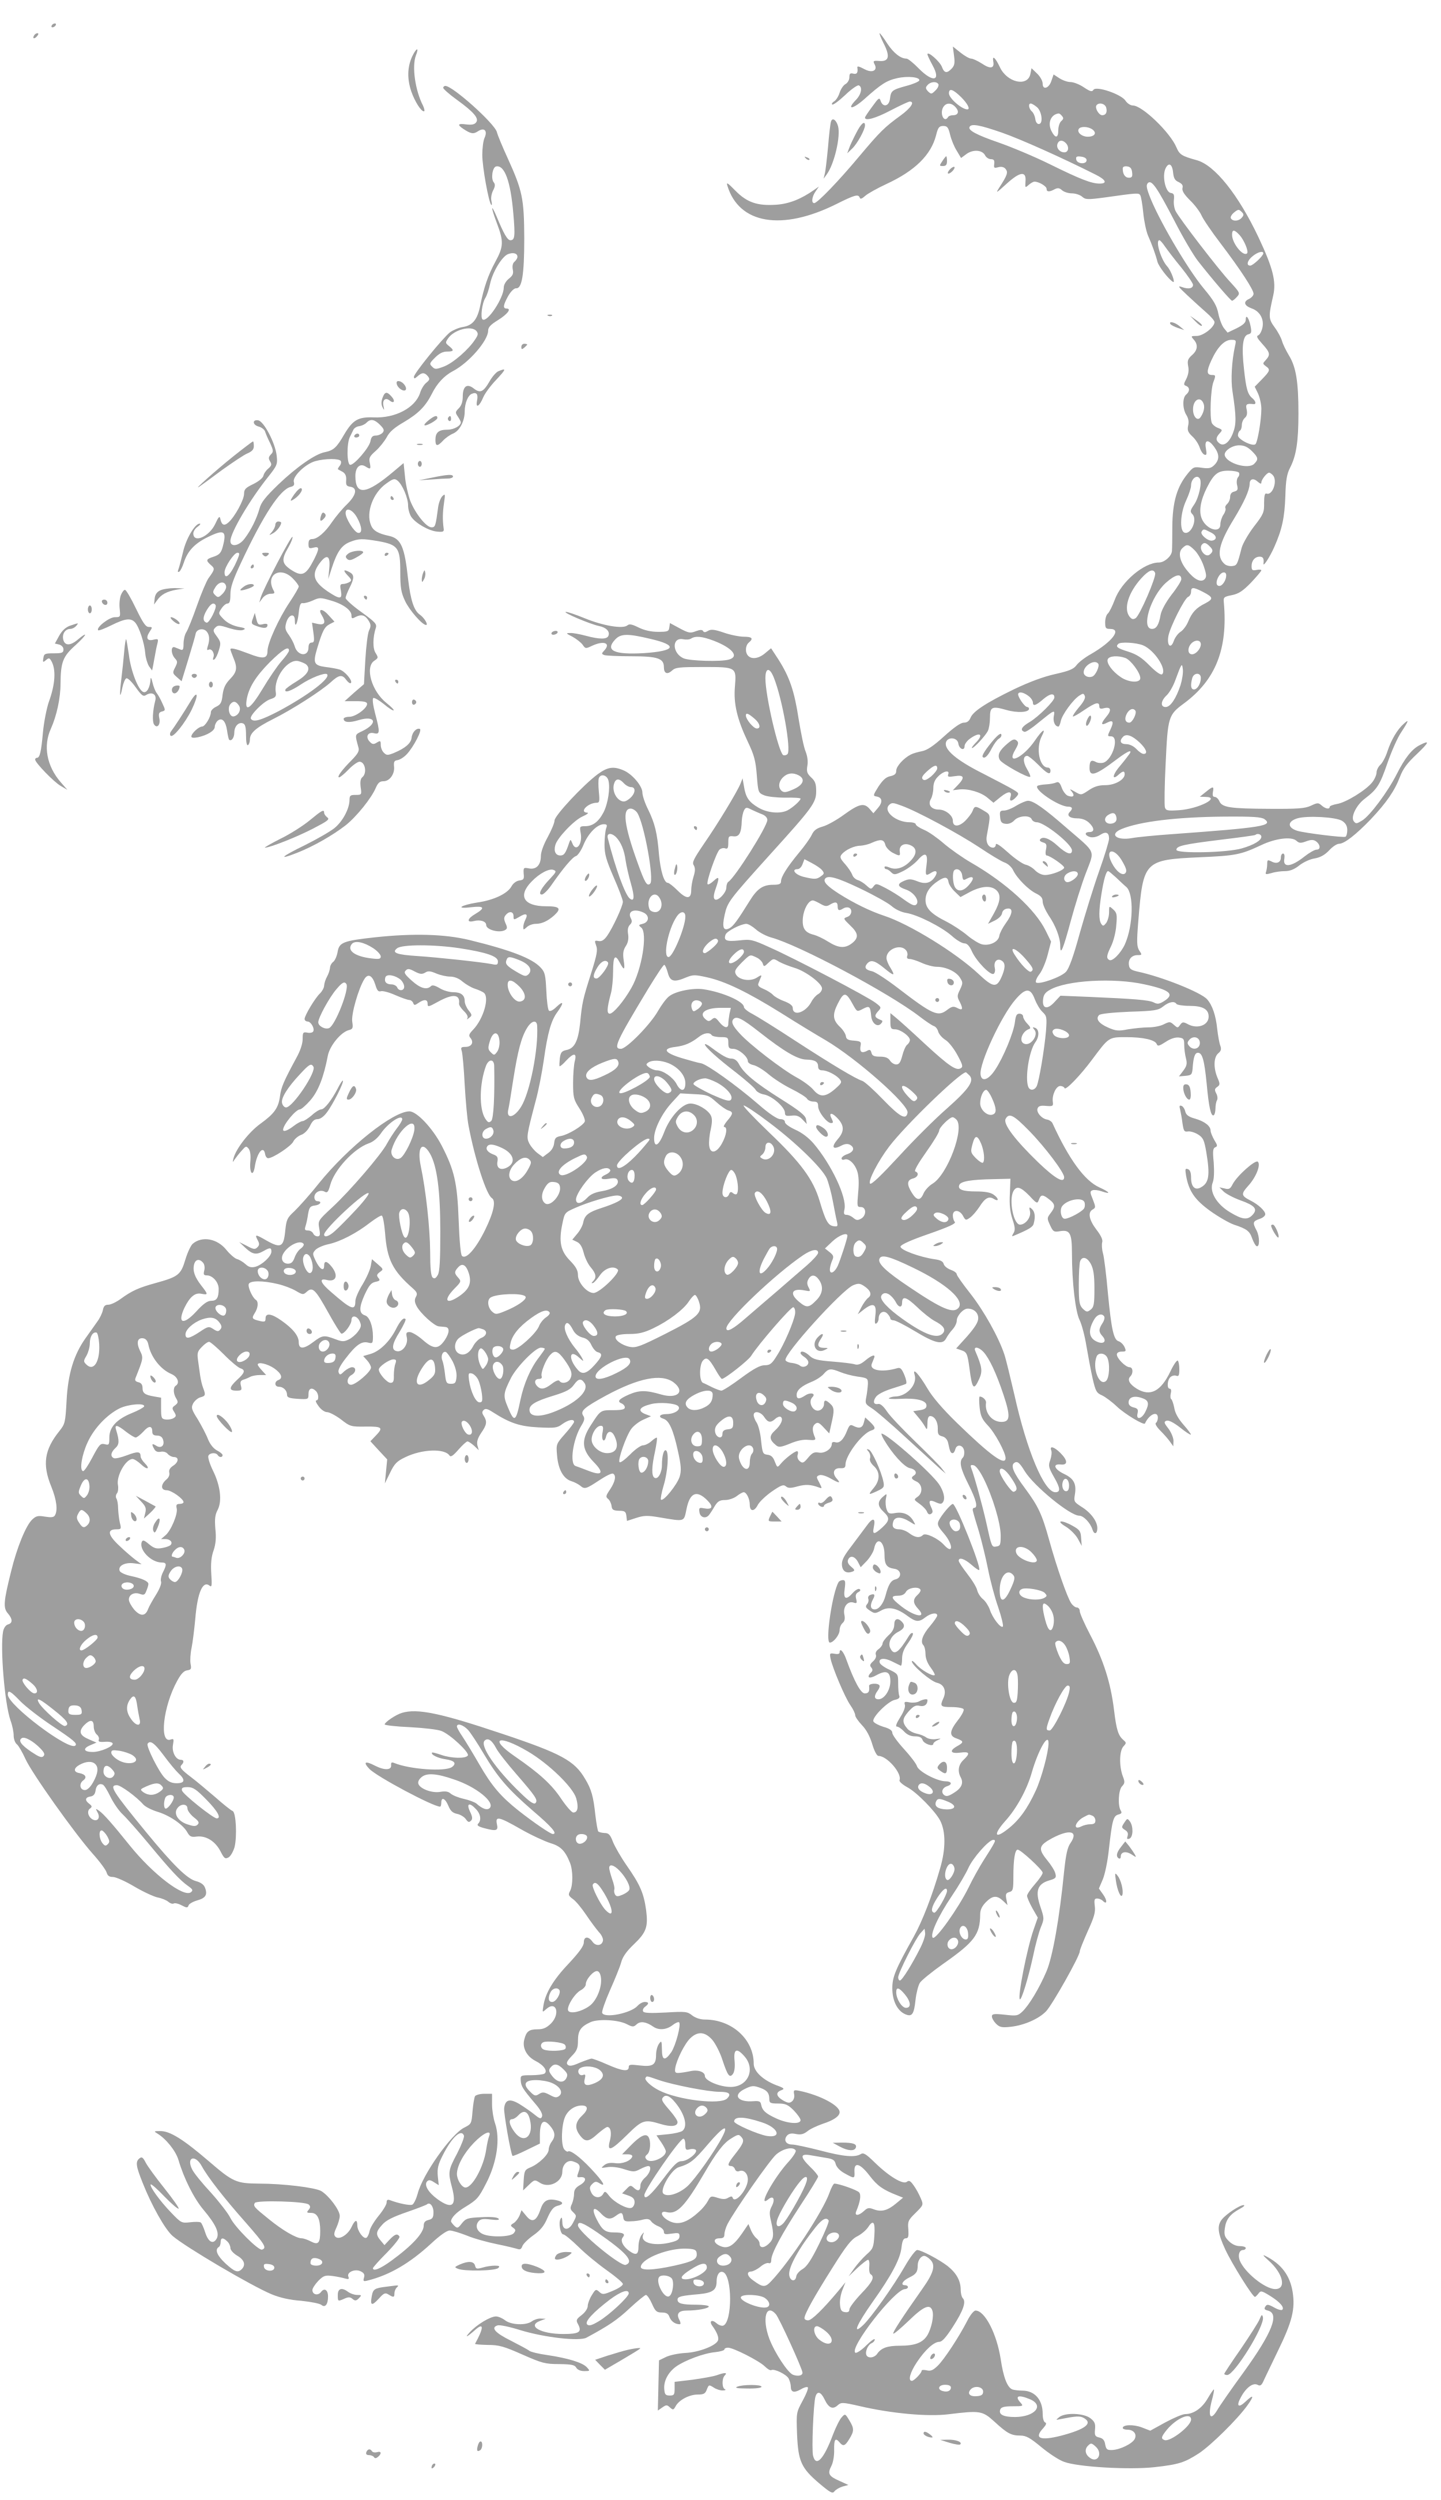 <?xml version="1.0" standalone="no"?>
<!DOCTYPE svg PUBLIC "-//W3C//DTD SVG 20010904//EN"
 "http://www.w3.org/TR/2001/REC-SVG-20010904/DTD/svg10.dtd">
<svg version="1.0" xmlns="http://www.w3.org/2000/svg"
 width="738pt" height="1280pt" viewBox="0 0 738 1280"
 preserveAspectRatio="xMidYMid meet">
<g transform="translate(0,1280) scale(0.1,-0.1)"
fill="#9e9e9e" stroke="none">
<path d="M265 12670 c-3 -5 -2 -10 4 -10 5 0 13 5 16 10 3 6 2 10 -4 10 -5 0
-13 -4 -16 -10z"/>
<path d="M175 12619 c-11 -17 1 -21 15 -4 8 9 8 15 2 15 -6 0 -14 -5 -17 -11z"/>
<path d="M4527 12575 c33 -66 25 -92 -26 -87 -28 2 -31 0 -22 -17 17 -31 -10
-46 -48 -27 -34 18 -42 19 -40 9 4 -25 -3 -35 -21 -30 -16 4 -20 0 -20 -19 0
-13 -9 -28 -19 -34 -11 -5 -25 -26 -31 -45 -6 -19 -19 -39 -28 -44 -9 -5 -14
-13 -10 -16 4 -4 33 17 65 47 32 31 64 53 71 51 20 -8 14 -45 -14 -74 -51 -53
-18 -50 42 3 87 78 115 96 170 108 54 12 117 5 112 -12 -2 -6 -32 -19 -67 -28
-73 -20 -78 -25 -83 -65 -4 -38 -34 -47 -47 -14 -7 22 -10 20 -44 -27 -20 -27
-37 -52 -37 -56 0 -19 54 -4 132 37 48 25 91 45 97 45 28 0 6 -33 -46 -71 -84
-61 -105 -82 -212 -209 -105 -126 -215 -240 -231 -240 -16 0 -12 33 7 60 l17
25 -24 -17 c-67 -47 -127 -71 -192 -76 -99 -7 -152 11 -212 72 -39 40 -47 45
-41 26 59 -197 279 -234 558 -95 96 48 113 52 120 33 3 -9 11 -6 28 9 13 12
62 39 109 61 145 67 228 148 254 249 10 41 16 48 37 48 20 0 26 -7 35 -45 6
-25 21 -62 34 -82 l22 -37 27 20 c34 25 81 22 96 -6 5 -11 19 -20 30 -20 15 0
19 -6 17 -24 -3 -21 -1 -23 21 -17 16 4 29 1 37 -9 14 -17 9 -32 -32 -95 -20
-32 -17 -30 36 18 70 64 103 68 98 13 -2 -33 -2 -34 16 -18 10 9 24 17 30 17
22 0 62 -23 62 -37 0 -16 14 -17 41 -2 16 8 25 7 38 -5 10 -9 33 -16 51 -16
18 0 42 -8 52 -17 17 -15 27 -16 116 -4 170 24 174 24 182 11 4 -7 11 -47 15
-89 4 -42 15 -94 24 -116 21 -47 40 -100 49 -136 7 -24 55 -87 79 -102 15 -10
-9 58 -30 80 -32 36 -61 133 -39 133 4 0 17 -15 29 -33 12 -17 49 -66 83 -107
33 -41 60 -81 60 -88 0 -19 -23 -24 -56 -12 -25 9 -20 2 27 -42 31 -29 75 -69
98 -89 22 -19 41 -41 41 -48 0 -26 -58 -71 -91 -71 -30 0 -31 -1 -16 -18 24
-26 21 -55 -8 -80 -21 -19 -25 -28 -20 -56 5 -22 1 -44 -9 -65 -15 -28 -15
-32 -1 -37 19 -8 19 -28 0 -44 -20 -16 -19 -74 1 -105 10 -16 14 -34 9 -54 -5
-24 -1 -34 21 -55 15 -13 32 -39 38 -57 6 -18 17 -35 25 -37 11 -4 12 3 7 32
-9 46 13 49 43 7 27 -37 27 -65 0 -92 -16 -16 -28 -19 -63 -14 -41 6 -45 5
-74 -31 -54 -66 -77 -144 -78 -269 0 -60 -1 -118 -2 -127 -3 -27 -39 -58 -67
-58 -76 0 -192 -98 -226 -191 -12 -32 -28 -64 -35 -70 -8 -6 -14 -27 -14 -45
0 -30 3 -34 25 -34 62 0 11 -66 -98 -129 -31 -17 -64 -43 -74 -57 -15 -20 -37
-29 -108 -45 -59 -13 -130 -39 -212 -78 -144 -70 -211 -114 -223 -147 -7 -16
-17 -24 -34 -24 -16 0 -50 -24 -101 -70 -55 -50 -87 -71 -113 -76 -20 -4 -46
-11 -57 -17 -36 -18 -75 -60 -75 -83 0 -16 -8 -23 -30 -28 -22 -4 -38 -19 -61
-53 -28 -45 -29 -48 -10 -51 30 -5 33 -29 7 -59 l-23 -27 -19 22 c-28 33 -54
27 -130 -28 -38 -28 -88 -56 -111 -62 -31 -9 -45 -19 -56 -43 -8 -17 -38 -59
-66 -92 -60 -73 -91 -122 -91 -145 0 -14 -9 -18 -40 -18 -53 0 -82 -20 -121
-83 -62 -100 -83 -128 -102 -139 -32 -17 -40 3 -26 67 15 67 21 75 232 309
219 242 237 266 237 325 0 38 -5 52 -26 71 -21 20 -24 30 -19 60 4 22 0 49 -9
72 -9 20 -24 95 -36 168 -22 143 -46 213 -103 303 l-38 58 -30 -25 c-33 -28
-68 -33 -87 -14 -17 17 -15 53 3 68 25 21 17 30 -25 30 -22 0 -69 9 -103 21
-50 17 -66 18 -81 9 -13 -8 -21 -9 -25 -1 -5 8 -16 7 -38 -1 -28 -11 -37 -9
-82 15 l-50 27 -3 -22 c-3 -21 -8 -23 -58 -23 -36 0 -70 8 -99 22 -34 17 -48
20 -58 11 -23 -19 -124 -2 -217 36 -49 20 -93 35 -99 33 -13 -4 124 -62 170
-72 37 -7 58 -28 49 -50 -7 -19 -45 -19 -116 0 -30 8 -66 15 -80 14 -23 0 -22
-2 12 -19 20 -11 44 -30 52 -41 14 -21 16 -21 49 -5 59 27 96 14 63 -23 -16
-17 -16 -19 -1 -25 9 -3 72 -6 139 -6 134 0 166 -11 166 -55 0 -33 17 -41 42
-18 17 16 38 18 158 18 171 0 172 0 164 -99 -8 -88 11 -168 66 -284 33 -69 40
-97 46 -172 7 -87 7 -89 38 -102 18 -7 64 -12 109 -12 42 1 77 -1 77 -5 0 -10
-40 -46 -67 -60 -38 -19 -103 -13 -149 14 -49 29 -65 52 -74 110 l-7 40 -11
-28 c-19 -45 -116 -205 -186 -306 -53 -78 -63 -97 -53 -111 8 -14 8 -29 -1
-58 -7 -22 -12 -53 -12 -70 0 -46 -24 -47 -69 -2 -22 22 -45 40 -51 40 -19 0
-37 60 -45 145 -9 110 -21 159 -55 229 -17 33 -30 73 -30 88 0 34 -53 96 -97
114 -51 22 -82 17 -132 -20 -74 -55 -221 -212 -221 -237 0 -12 -16 -50 -35
-85 -21 -38 -35 -76 -35 -97 0 -46 -24 -71 -62 -63 -26 5 -28 4 -26 -27 3 -28
0 -32 -22 -35 -15 -2 -32 -14 -41 -31 -21 -37 -91 -70 -176 -82 -86 -14 -112
-34 -30 -24 67 8 74 -3 22 -34 -42 -24 -47 -46 -9 -37 33 9 64 -1 64 -20 0
-25 70 -43 98 -25 10 6 11 13 1 34 -9 21 -9 30 1 42 18 22 40 19 40 -6 0 -20
1 -20 30 -3 34 21 46 15 31 -14 -6 -12 -11 -28 -11 -38 0 -16 1 -16 18 -1 10
10 31 17 46 17 31 0 61 14 94 43 39 36 29 47 -42 47 -114 0 -145 53 -74 126
40 42 91 69 113 60 16 -6 14 -11 -17 -44 -47 -49 -64 -82 -43 -82 8 0 30 21
48 47 61 88 110 146 127 150 9 3 27 29 39 59 24 58 70 104 103 104 17 0 19 -4
12 -22 -4 -13 -8 -50 -8 -83 0 -49 9 -79 47 -167 26 -59 47 -115 47 -125 0
-22 -52 -134 -81 -175 -16 -22 -28 -29 -44 -26 -20 4 -21 2 -12 -23 9 -22 4
-48 -25 -140 -43 -135 -47 -152 -57 -258 -10 -92 -29 -129 -70 -137 -24 -5
-30 -12 -34 -43 -2 -20 -3 -38 -1 -40 2 -2 17 10 33 28 39 42 56 41 45 -1 -5
-18 -9 -69 -9 -113 0 -74 3 -85 33 -131 18 -28 30 -58 27 -66 -8 -21 -84 -67
-121 -74 -28 -5 -33 -11 -36 -37 -2 -19 -13 -38 -30 -50 l-28 -21 -27 20 c-16
12 -34 34 -42 49 -16 32 -14 42 32 217 15 54 33 148 42 210 20 143 38 204 70
247 34 47 32 61 -5 26 -18 -18 -34 -25 -39 -19 -5 5 -11 51 -13 101 -4 81 -7
96 -29 119 -43 47 -152 89 -364 141 -128 31 -288 35 -485 14 -163 -18 -183
-26 -191 -75 -4 -22 -14 -45 -23 -51 -9 -7 -16 -21 -16 -31 -1 -10 -7 -30 -15
-44 -8 -14 -14 -34 -15 -46 0 -11 -10 -29 -21 -40 -24 -22 -79 -113 -79 -131
0 -7 7 -13 15 -13 17 0 38 -36 29 -51 -3 -6 -17 -9 -30 -6 -22 4 -24 1 -24
-33 0 -24 -12 -60 -32 -96 -65 -120 -78 -150 -84 -196 -8 -61 -29 -90 -101
-142 -59 -43 -124 -127 -137 -176 -6 -23 -5 -23 6 -6 7 10 23 31 36 45 21 24
23 25 36 9 8 -12 11 -34 8 -67 -5 -59 14 -80 23 -24 11 72 45 113 53 63 2 -11
9 -20 15 -20 25 0 118 62 129 85 6 13 24 28 39 34 18 6 35 24 46 45 12 26 23
36 39 36 14 0 32 13 47 33 31 40 90 157 83 164 -2 3 -14 -15 -26 -39 -31 -60
-68 -108 -85 -108 -8 0 -30 -13 -48 -30 -19 -16 -40 -30 -47 -30 -7 0 -28 -11
-46 -25 -31 -24 -54 -32 -54 -19 0 25 65 104 86 104 7 0 31 21 53 46 41 47 69
119 90 229 10 51 67 121 108 131 20 5 22 11 17 43 -6 38 32 170 62 218 19 31
41 19 56 -28 9 -30 15 -38 29 -34 9 3 43 -6 74 -20 32 -14 64 -25 72 -25 7 0
16 -7 19 -15 5 -13 8 -13 27 0 29 20 47 19 47 -4 0 -18 4 -17 53 10 76 42 114
39 108 -9 -1 -8 10 -24 24 -38 16 -15 23 -29 19 -37 -5 -8 -3 -8 9 2 16 12 15
15 -3 38 -11 14 -20 35 -20 47 0 31 -19 46 -59 46 -20 0 -51 9 -70 21 -24 14
-37 17 -44 10 -21 -21 -55 -11 -98 28 -36 32 -42 42 -31 52 10 11 18 10 46 -5
27 -14 37 -15 53 -6 15 10 26 9 57 -4 21 -9 53 -16 71 -16 21 0 45 -9 63 -25
17 -14 45 -31 64 -37 18 -6 39 -15 46 -21 30 -23 -2 -134 -55 -189 -22 -23
-24 -30 -13 -43 18 -22 5 -45 -26 -45 -23 0 -25 -3 -19 -22 4 -13 11 -90 15
-173 5 -82 13 -177 20 -210 32 -169 91 -352 119 -369 22 -14 10 -72 -34 -162
-47 -96 -98 -155 -119 -134 -7 7 -13 79 -17 183 -7 192 -22 256 -87 382 -47
90 -128 175 -165 175 -84 0 -315 -184 -465 -370 -46 -58 -103 -121 -125 -142
-36 -33 -40 -42 -46 -98 -8 -85 -22 -93 -95 -52 -59 34 -63 34 -45 0 8 -15 8
-24 -3 -34 -11 -12 -20 -11 -53 7 l-40 20 33 -31 c36 -33 55 -36 92 -15 33 19
40 18 40 -3 0 -24 -48 -69 -83 -78 -21 -5 -34 -1 -50 14 -12 11 -32 23 -44 26
-12 4 -36 25 -53 46 -47 59 -125 73 -173 32 -10 -9 -27 -45 -38 -82 -23 -77
-36 -87 -152 -119 -87 -24 -121 -39 -180 -82 -22 -16 -50 -29 -62 -29 -17 0
-24 -7 -28 -27 -3 -16 -16 -43 -29 -60 -13 -18 -40 -57 -61 -86 -59 -84 -89
-181 -96 -319 -6 -111 -8 -119 -37 -155 -77 -96 -88 -171 -41 -285 27 -67 34
-121 18 -147 -6 -10 -20 -11 -51 -6 -35 6 -45 4 -65 -15 -32 -30 -78 -142
-108 -265 -39 -156 -41 -187 -17 -215 25 -29 26 -50 1 -57 -11 -3 -21 -17 -25
-35 -16 -83 8 -372 38 -457 9 -24 16 -58 16 -76 0 -18 7 -39 17 -46 9 -8 28
-41 43 -74 32 -72 251 -380 344 -485 37 -41 69 -85 72 -97 5 -17 14 -23 33
-23 14 0 64 -22 109 -49 46 -27 100 -52 120 -56 21 -4 45 -14 54 -22 9 -8 21
-12 27 -9 6 4 24 0 41 -9 27 -14 31 -14 36 0 3 8 23 19 44 25 43 12 54 29 40
65 -6 16 -21 27 -47 34 -45 12 -116 82 -255 251 -172 210 -191 240 -149 240
19 0 100 -59 135 -99 11 -12 43 -28 72 -37 61 -18 129 -64 152 -103 14 -25 21
-28 51 -24 47 5 94 -24 121 -77 18 -35 23 -39 40 -30 11 6 24 29 31 52 14 55
8 180 -10 186 -7 2 -47 34 -89 71 -43 37 -97 82 -122 101 -54 41 -62 52 -50
64 14 14 12 26 -4 26 -26 0 -47 41 -40 77 5 29 4 32 -11 27 -61 -24 -40 169
33 301 19 35 34 51 51 53 20 3 22 8 17 33 -3 16 -1 53 5 81 6 29 14 96 19 148
11 137 39 200 74 171 11 -9 12 2 8 62 -3 50 0 87 12 119 11 33 14 65 9 110 -4
50 -2 72 12 98 23 45 14 124 -25 202 -16 33 -26 66 -23 74 6 16 39 19 48 4 8
-13 25 -13 25 0 0 5 -13 16 -29 24 -18 10 -35 31 -46 58 -9 24 -33 69 -52 101
-33 52 -35 60 -23 83 8 13 24 27 37 30 26 7 27 12 13 49 -6 15 -12 43 -15 63
-3 21 -8 56 -11 79 -5 36 -2 45 20 67 14 15 30 26 37 26 6 0 40 -29 75 -64 35
-36 73 -67 84 -71 28 -9 25 -23 -15 -59 -43 -40 -44 -56 -5 -56 27 0 30 2 24
25 -5 19 -2 26 12 31 11 3 27 10 36 15 10 5 32 9 50 9 l31 0 -21 23 c-12 13
-22 26 -22 30 0 16 48 5 83 -18 39 -27 48 -52 22 -61 -21 -8 -19 -34 3 -34 23
0 42 -19 42 -41 0 -14 11 -18 55 -21 54 -3 55 -3 55 25 0 29 17 36 38 15 15
-15 16 -48 2 -48 -6 0 -1 -13 12 -30 12 -17 31 -30 43 -30 12 0 44 -17 71 -37
47 -37 52 -38 127 -37 85 1 92 -5 50 -48 l-26 -27 43 -47 43 -46 -6 -62 -6
-61 27 55 c22 46 35 59 77 79 86 42 202 46 227 9 6 -10 19 -1 46 30 20 23 41
42 46 42 6 0 20 -10 34 -22 l24 -23 -7 25 c-4 18 1 36 19 63 29 42 32 58 14
87 -10 15 -10 22 -1 31 9 9 20 6 45 -10 89 -57 139 -74 235 -79 85 -4 97 -3
123 17 31 22 60 28 60 11 0 -5 -21 -33 -46 -61 -46 -52 -46 -53 -41 -111 6
-71 32 -118 72 -131 17 -5 37 -16 46 -23 23 -20 30 -18 98 27 33 22 65 38 71
34 17 -10 11 -40 -15 -80 -22 -32 -24 -39 -11 -49 8 -6 16 -22 18 -36 2 -20 9
-24 38 -25 30 0 35 -4 38 -26 l3 -26 46 15 c40 13 58 14 122 3 131 -22 123
-24 137 43 17 84 52 99 106 45 34 -34 27 -50 -19 -41 -21 4 -24 2 -21 -19 3
-27 30 -37 48 -17 6 7 20 28 30 46 16 26 26 32 54 32 18 0 45 9 59 20 14 11
30 20 36 20 14 0 31 -34 31 -64 0 -35 22 -37 40 -3 8 17 41 48 72 70 48 33 60
38 73 27 12 -10 24 -10 60 0 41 11 67 10 110 -6 16 -6 16 -5 1 25 -16 29 -16
32 0 38 10 4 33 -3 55 -15 47 -27 57 -28 35 -3 -26 28 -17 56 17 54 21 -1 27
3 27 18 0 47 85 160 132 175 24 7 23 16 -6 44 l-25 23 -7 -27 c-7 -27 -23 -32
-54 -16 -15 8 -20 4 -31 -23 -18 -47 -39 -68 -61 -61 -12 3 -18 0 -18 -9 0
-25 -37 -50 -67 -44 -23 4 -33 -1 -54 -26 -23 -28 -29 -30 -43 -18 -10 8 -14
21 -11 32 4 11 2 19 -3 19 -12 0 -62 -38 -84 -65 -17 -20 -17 -20 -30 12 -8
23 -19 33 -38 35 -23 3 -25 8 -32 71 -3 38 -14 79 -22 92 -9 13 -16 31 -16 40
0 24 36 18 54 -10 19 -29 33 -31 57 -9 10 9 22 13 27 10 16 -10 2 -42 -29 -70
-31 -28 -30 -47 6 -76 13 -11 25 -10 71 9 36 15 68 22 94 19 33 -3 39 -1 34
12 -15 34 -15 57 0 69 13 11 20 9 44 -17 l29 -31 11 50 c16 68 15 83 -6 102
-24 22 -32 21 -32 -3 0 -10 -8 -24 -19 -29 -33 -18 -67 39 -40 66 19 19 -10
26 -36 9 -32 -21 -45 -20 -45 2 0 25 25 46 76 67 23 9 51 27 63 41 24 28 36
29 85 9 19 -8 59 -19 88 -23 51 -7 53 -9 53 -37 -1 -17 -4 -46 -8 -66 -7 -34
-5 -38 25 -57 18 -10 101 -81 183 -157 83 -76 161 -147 174 -159 l25 -21 -20
26 c-10 14 -72 76 -136 138 -64 62 -130 131 -145 154 -18 27 -34 41 -45 39
-24 -5 -29 12 -12 36 9 13 42 30 80 42 36 11 69 22 74 25 5 3 1 23 -8 45 -14
33 -21 40 -37 35 -78 -23 -144 -11 -130 23 4 9 9 23 12 30 8 20 -13 14 -46
-14 -23 -19 -38 -24 -54 -19 -12 4 -64 10 -114 14 -75 6 -97 11 -116 29 -23
22 -47 29 -47 14 0 -4 9 -13 20 -20 11 -7 20 -19 20 -27 0 -20 -27 -30 -43
-17 -6 6 -25 12 -41 14 -16 1 -31 8 -33 14 -10 30 289 360 347 384 25 10 34
10 55 -4 35 -23 42 -46 21 -61 -9 -7 -25 -29 -35 -49 l-18 -35 33 26 c48 36
65 26 57 -33 -4 -34 -3 -45 5 -40 7 4 12 15 12 25 0 30 25 45 44 26 9 -9 16
-21 16 -26 0 -5 8 -9 17 -9 9 0 58 -25 108 -55 104 -63 143 -72 161 -37 6 12
21 33 33 46 11 12 21 32 21 44 0 25 33 62 56 62 31 0 54 -20 54 -49 0 -20 -16
-46 -56 -92 l-57 -63 26 -9 c28 -9 32 -17 42 -92 14 -108 22 -117 50 -55 18
40 15 61 -20 143 -11 25 17 22 42 -5 30 -33 66 -110 102 -218 37 -111 35 -140
-10 -140 -49 0 -87 47 -79 99 1 13 -16 30 -32 31 -4 0 -4 -25 -1 -55 5 -45 12
-61 42 -93 37 -38 91 -139 91 -167 0 -43 -77 13 -248 179 -75 73 -127 134
-152 177 -43 73 -78 111 -66 71 16 -50 -40 -112 -101 -112 -10 0 -23 -4 -30
-8 -7 -4 18 -6 55 -4 86 5 137 -8 137 -34 0 -14 -9 -20 -34 -24 l-34 -5 25
-30 c14 -16 30 -39 36 -50 10 -18 11 -16 12 18 0 25 5 37 14 37 22 0 40 -29
39 -65 -1 -27 3 -34 23 -39 15 -4 26 -16 30 -34 9 -44 13 -52 23 -52 5 0 11 9
14 21 8 28 41 21 45 -10 2 -13 -1 -28 -7 -34 -20 -20 -12 -56 29 -137 40 -80
50 -120 29 -120 -6 0 -9 -8 -6 -17 2 -10 16 -58 31 -106 14 -49 35 -134 46
-190 11 -56 34 -144 52 -195 17 -50 28 -95 24 -100 -11 -10 -54 46 -67 88 -7
19 -22 42 -34 52 -13 10 -26 30 -30 45 -3 16 -26 53 -51 85 -24 31 -44 61 -44
67 0 20 29 11 65 -20 20 -18 38 -30 40 -27 12 12 -118 338 -135 338 -11 0 -60
-59 -73 -87 -8 -18 -4 -28 27 -64 49 -57 49 -112 0 -58 -30 33 -94 63 -107 50
-17 -17 -41 -13 -70 9 -14 11 -37 20 -50 20 -31 0 -41 13 -32 40 8 26 41 26
83 0 32 -20 33 -20 22 -1 -19 36 -51 51 -92 45 -33 -6 -39 -4 -47 18 -5 13 -7
37 -4 54 6 29 6 29 -16 10 -28 -25 -27 -47 4 -76 33 -31 32 -45 -7 -81 -41
-37 -51 -37 -43 1 11 50 -5 53 -38 6 -18 -24 -54 -72 -80 -107 -37 -48 -47
-69 -45 -93 3 -32 24 -44 55 -32 12 5 11 9 -8 25 -14 11 -20 24 -16 34 10 26
35 20 51 -10 l14 -27 32 33 c17 19 34 47 37 63 13 64 53 39 53 -32 0 -51 11
-66 50 -72 36 -4 41 -45 7 -54 -24 -5 -37 -26 -52 -84 -11 -41 -34 -70 -55
-70 -22 0 -26 20 -9 52 13 23 8 31 -14 22 -9 -3 -13 -12 -10 -20 3 -8 0 -21
-7 -28 -9 -12 -6 -18 15 -32 24 -16 28 -16 59 1 38 21 80 12 136 -30 41 -30
57 -31 90 -5 27 21 60 26 60 9 0 -6 -16 -29 -35 -52 -40 -46 -53 -83 -36 -100
6 -6 11 -27 11 -46 0 -21 10 -47 26 -68 14 -19 24 -37 21 -39 -9 -9 -71 27
-94 54 -13 15 -23 22 -23 16 0 -20 99 -104 130 -110 35 -8 49 -42 31 -80 -18
-40 -14 -44 43 -44 30 0 58 -5 61 -11 4 -5 -9 -31 -29 -56 -44 -57 -46 -81 -6
-94 38 -14 37 -20 -1 -41 -39 -23 -30 -38 21 -31 46 6 50 -4 15 -37 -27 -25
-32 -59 -14 -91 15 -29 3 -55 -37 -79 -27 -17 -38 -19 -49 -10 -17 14 -9 37
16 45 28 9 23 25 -8 25 -44 0 -140 51 -147 78 -4 13 -34 52 -66 87 -33 36 -60
73 -60 83 0 12 -13 22 -46 31 -25 8 -48 20 -51 28 -8 20 75 103 110 110 19 4
26 10 23 20 -4 8 -6 37 -6 64 0 48 -1 49 -44 70 -25 11 -47 27 -50 35 -9 24
23 28 62 8 21 -10 40 -20 45 -22 4 -2 7 14 7 35 0 28 9 51 31 81 17 24 28 46
24 50 -4 4 -12 -1 -19 -12 -53 -87 -76 -104 -95 -67 -16 28 2 67 39 86 32 16
38 33 18 53 -21 21 -38 14 -38 -16 0 -19 -10 -38 -30 -55 -16 -15 -30 -34 -30
-42 0 -7 -9 -20 -20 -28 -13 -9 -18 -20 -14 -30 3 -9 -3 -23 -15 -33 -15 -14
-18 -21 -9 -31 8 -10 8 -17 0 -25 -27 -27 -11 -36 26 -15 51 28 72 19 72 -31
0 -45 -31 -92 -61 -92 -22 0 -24 17 -4 44 8 10 12 23 9 27 -8 14 -55 10 -53
-3 3 -28 -2 -38 -22 -38 -20 0 -53 59 -94 172 -15 44 -35 64 -35 37 0 -7 -11
-9 -26 -6 -24 4 -26 3 -20 -26 10 -47 73 -197 101 -237 14 -20 25 -43 25 -52
0 -8 16 -31 35 -51 22 -23 40 -56 52 -96 11 -37 24 -61 32 -61 44 0 121 -89
108 -124 -3 -7 14 -22 39 -36 48 -25 144 -123 169 -171 29 -56 29 -145 0 -244
-40 -140 -92 -273 -135 -350 -95 -170 -110 -207 -110 -265 0 -63 25 -114 65
-132 36 -16 46 -2 54 74 4 35 14 73 22 86 7 12 61 56 119 97 161 113 189 150
190 253 0 24 9 42 29 63 35 35 57 36 88 7 l23 -22 -6 31 c-5 25 -2 31 15 36
19 5 21 12 21 80 0 86 8 137 22 137 16 0 128 -104 128 -118 0 -8 -18 -34 -40
-59 -22 -25 -40 -52 -40 -59 0 -8 12 -36 27 -63 l28 -49 -22 -63 c-33 -95 -82
-343 -70 -355 8 -8 44 111 68 221 11 55 29 120 39 146 19 46 18 48 -2 108 -27
79 -15 115 44 133 35 10 39 14 33 36 -3 14 -22 44 -41 67 -49 60 -45 76 25
114 91 48 136 36 93 -26 -15 -21 -23 -58 -32 -143 -24 -244 -59 -438 -90 -512
-37 -87 -90 -175 -124 -207 -23 -22 -30 -23 -90 -16 -56 6 -66 4 -66 -9 0 -9
10 -26 21 -37 18 -18 30 -21 74 -16 68 7 145 40 183 80 32 34 172 282 172 306
0 8 19 54 41 104 33 72 40 97 36 128 -4 32 -2 39 12 39 9 0 22 -5 29 -12 22
-22 24 1 2 32 l-22 31 20 47 c11 26 25 94 31 152 17 152 23 173 49 180 16 4
19 9 12 20 -16 25 -12 107 7 125 14 15 15 22 3 52 -19 53 -17 128 3 151 16 17
16 20 2 32 -28 24 -37 51 -50 159 -17 136 -53 250 -121 380 -30 57 -54 112
-54 122 0 11 -7 19 -15 19 -8 0 -21 10 -29 22 -21 32 -73 181 -112 321 -37
134 -56 175 -125 268 -58 78 -73 113 -56 128 16 13 28 4 55 -41 47 -76 232
-228 279 -228 22 0 57 -36 68 -71 9 -28 25 -23 25 7 0 35 -33 80 -82 110 -37
24 -39 27 -33 62 9 55 -5 82 -56 106 -50 24 -60 53 -16 48 37 -4 36 21 -2 59
-32 32 -57 39 -47 13 4 -9 1 -31 -5 -49 -11 -29 -9 -38 20 -89 32 -55 33 -76
6 -76 -57 0 -146 212 -210 500 -20 85 -42 178 -51 205 -29 88 -105 224 -175
313 -38 48 -69 92 -69 98 0 7 -14 17 -31 23 -17 6 -33 19 -36 30 -3 13 -17 20
-47 24 -76 11 -177 48 -174 65 2 10 56 34 146 65 100 35 140 53 132 61 -5 5
-10 20 -10 33 0 32 35 30 52 -2 13 -24 15 -24 36 -9 13 9 34 34 48 55 29 46
49 57 75 40 27 -16 24 5 -3 23 -15 11 -45 16 -88 16 -71 0 -96 10 -87 33 7 19
61 28 177 30 l85 2 -3 -77 c-3 -54 1 -93 13 -129 14 -42 15 -56 6 -72 -7 -10
-9 -18 -4 -16 84 35 103 47 107 64 10 36 6 62 -10 76 -13 11 -14 9 -9 -13 7
-29 -22 -68 -51 -68 -33 0 -58 125 -34 171 16 29 37 23 82 -23 39 -42 41 -42
49 -20 10 27 19 28 53 1 31 -24 32 -38 6 -71 -18 -24 -18 -26 -2 -61 16 -34
19 -36 54 -30 48 7 58 -12 58 -114 0 -149 18 -299 39 -341 11 -22 27 -82 35
-133 9 -52 23 -127 32 -167 15 -65 20 -74 48 -86 17 -8 52 -34 77 -58 39 -37
138 -97 143 -86 21 47 66 67 66 29 0 -11 -5 -23 -10 -26 -6 -4 4 -21 22 -39
18 -18 41 -44 50 -57 l17 -24 1 28 c0 16 -12 44 -26 63 -23 29 -24 35 -10 40
11 4 35 -8 69 -34 28 -23 53 -39 56 -37 2 2 -15 25 -38 51 -27 31 -43 60 -47
86 -4 21 -11 41 -15 44 -5 3 -6 16 -3 30 4 14 2 24 -5 24 -16 0 -13 46 4 60 8
7 22 10 30 6 12 -4 15 3 15 34 0 21 -4 41 -8 44 -5 3 -22 -22 -38 -56 -49
-102 -103 -130 -172 -88 -37 23 -50 46 -33 63 16 16 14 47 -4 47 -20 0 -65 45
-65 65 0 9 9 15 25 15 22 0 24 2 14 24 -6 13 -20 26 -30 29 -25 7 -37 59 -55
248 -8 90 -19 181 -25 202 -6 21 -7 46 -4 57 4 12 -6 34 -30 65 -38 50 -45 89
-18 103 15 9 15 12 0 51 -15 36 -15 42 -2 47 8 3 29 1 46 -5 52 -18 44 -5 -11
20 -75 34 -155 143 -240 329 -4 8 -16 16 -27 18 -28 4 -57 38 -49 57 4 12 16
16 43 13 35 -3 38 -1 35 21 -5 34 17 81 38 81 10 0 20 -5 22 -11 5 -14 82 66
142 147 85 114 84 114 173 114 89 0 148 -14 157 -35 5 -13 12 -11 45 10 25 17
50 25 68 23 25 -3 28 -7 28 -38 0 -19 4 -50 9 -69 7 -27 4 -39 -14 -63 l-22
-29 34 3 c30 3 33 6 36 38 4 59 12 80 27 80 23 0 33 -38 45 -158 11 -121 22
-169 36 -162 5 3 9 19 9 35 0 17 4 36 8 42 4 7 3 22 -4 35 -9 17 -9 24 5 33
15 11 15 16 1 48 -21 51 -19 104 4 124 15 12 17 22 11 39 -5 12 -12 51 -16 86
-7 69 -25 122 -52 152 -31 35 -230 115 -357 142 -31 7 -41 14 -43 32 -5 30 14
52 44 52 23 0 24 1 9 23 -13 21 -14 42 -5 153 25 306 30 312 314 325 185 8
210 13 315 62 73 35 155 45 180 23 14 -13 22 -14 49 -4 24 9 37 10 50 2 24
-16 28 -44 5 -44 -10 0 -38 -16 -62 -35 -69 -55 -113 -59 -103 -10 2 15 0 25
-7 25 -6 0 -11 -9 -11 -20 0 -26 -22 -35 -49 -20 -19 9 -21 8 -21 -14 0 -13
-3 -31 -6 -40 -5 -13 -1 -14 28 -6 18 6 49 10 69 10 25 0 48 9 73 29 20 16 56
33 79 36 29 5 52 18 74 41 17 19 40 34 51 34 27 0 86 46 163 126 81 86 122
146 149 217 16 42 37 70 86 116 64 61 69 74 15 46 -40 -20 -76 -66 -118 -149
-45 -89 -137 -213 -177 -237 -28 -17 -32 -18 -43 -3 -16 22 14 83 57 115 63
48 77 70 115 180 21 61 53 134 72 161 38 58 41 69 12 42 -32 -28 -64 -82 -83
-140 -9 -29 -26 -60 -36 -69 -11 -10 -20 -28 -20 -40 0 -12 -10 -35 -22 -50
-31 -40 -135 -104 -180 -111 -21 -4 -38 -10 -38 -15 0 -14 -22 -10 -41 7 -17
15 -21 15 -55 -1 -30 -14 -65 -17 -213 -16 -202 1 -242 7 -256 39 -5 12 -16
22 -24 22 -9 0 -12 8 -9 25 6 31 1 31 -37 0 l-30 -24 28 -1 c83 -1 -34 -61
-134 -68 -60 -4 -68 -2 -73 15 -3 11 -2 113 4 226 11 238 14 247 94 306 162
120 225 278 204 516 -3 27 0 30 41 38 35 7 56 21 98 64 29 31 53 59 53 63 0 4
-11 5 -25 2 -21 -4 -25 -1 -25 20 0 28 17 48 42 48 17 0 22 -10 19 -35 -3 -21
32 32 55 84 40 90 53 150 57 261 2 82 8 114 24 145 32 62 43 134 43 279 0 161
-12 237 -49 297 -15 25 -31 58 -35 73 -4 15 -20 46 -37 69 -33 45 -33 56 -8
165 16 71 -2 141 -75 296 -104 220 -225 371 -317 396 -76 21 -88 28 -104 66
-32 76 -175 214 -223 214 -12 0 -29 11 -38 25 -22 33 -151 77 -164 55 -7 -11
-16 -9 -49 13 -22 15 -53 27 -68 27 -16 0 -41 9 -58 20 l-29 19 -11 -32 c-12
-39 -45 -50 -45 -15 0 14 -13 37 -29 52 l-28 27 -6 -30 c-14 -67 -119 -44
-156 35 -23 49 -40 64 -34 30 7 -36 -14 -41 -57 -12 -22 14 -47 26 -56 26 -9
0 -34 14 -55 31 l-39 31 6 -46 c5 -37 3 -51 -11 -66 -25 -27 -39 -25 -51 8
-11 28 -74 83 -74 64 0 -5 12 -30 26 -56 45 -81 3 -91 -71 -16 -27 28 -55 50
-62 50 -30 0 -65 27 -98 76 -19 30 -37 54 -40 54 -3 0 7 -25 22 -55z m279
-206 c3 -6 -3 -21 -15 -32 -20 -20 -22 -20 -38 -5 -13 14 -14 20 -3 32 15 18
46 21 56 5z m116 -66 c33 -33 49 -63 32 -63 -28 0 -94 57 -94 82 0 28 20 22
62 -19z m-28 -52 c20 -22 14 -41 -14 -41 -10 0 -22 -4 -25 -10 -19 -31 -43 17
-25 50 14 25 42 26 64 1z m416 1 c26 -21 34 -87 10 -87 -9 0 -16 11 -18 27 -2
14 -10 32 -18 38 -15 14 -19 40 -5 40 5 0 19 -8 31 -18z m355 -2 c7 -24 -1
-40 -20 -40 -17 0 -38 36 -30 50 11 17 43 11 50 -10z m-226 -44 c9 -10 8 -16
-4 -26 -8 -7 -15 -28 -15 -46 0 -42 -15 -44 -35 -5 -21 41 -3 85 36 90 4 1 12
-5 18 -13z m-308 -85 c97 -34 307 -128 478 -214 55 -27 64 -47 23 -47 -42 0
-99 22 -257 100 -77 38 -194 87 -260 110 -116 40 -160 64 -149 81 10 17 52 9
165 -30z m464 16 c24 -18 11 -37 -24 -37 -31 0 -57 23 -46 40 9 14 48 13 70
-3z m-137 -69 c19 -19 15 -48 -7 -48 -24 0 -43 23 -35 44 7 19 25 21 42 4z
m107 -88 c0 -23 -49 -20 -53 3 -3 15 2 18 25 15 17 -2 28 -9 28 -18z m443 -64
c3 -28 9 -40 28 -48 18 -9 24 -17 20 -31 -3 -14 8 -32 39 -63 24 -23 50 -58
58 -76 8 -19 52 -84 98 -144 101 -133 169 -237 169 -258 0 -9 -11 -21 -24 -27
-30 -14 -24 -34 14 -48 41 -14 64 -53 56 -96 -4 -20 -14 -39 -22 -42 -11 -4
-6 -14 21 -44 40 -44 42 -55 18 -82 -17 -18 -17 -19 0 -32 24 -17 22 -24 -20
-67 l-37 -38 17 -35 c9 -20 17 -55 17 -78 0 -57 -19 -170 -30 -181 -14 -14
-90 24 -90 45 0 10 5 21 10 24 6 3 10 17 10 29 0 13 7 29 15 36 11 9 14 22 10
42 -7 28 -1 33 33 29 17 -3 15 14 -4 30 -24 20 -32 47 -43 150 -13 114 -6 170
21 177 17 4 19 10 13 41 -8 42 -25 66 -25 34 0 -15 -13 -27 -47 -44 l-46 -22
-18 22 c-10 12 -23 45 -29 74 -8 42 -24 69 -75 130 -84 101 -237 362 -280 480
-14 38 -15 50 -6 60 19 18 46 -21 137 -196 43 -84 97 -175 119 -203 73 -93
168 -204 175 -204 4 0 15 9 25 20 17 19 16 21 -36 78 -58 62 -258 322 -278
361 -7 13 -11 38 -9 57 3 27 0 34 -16 36 -27 4 -45 86 -27 125 16 34 35 24 39
-21z m-210 2 c3 -22 -1 -28 -16 -28 -20 0 -32 18 -32 47 0 9 8 13 23 11 16 -2
23 -11 25 -30z m562 -232 c-15 -19 -46 -21 -56 -4 -4 6 3 19 16 30 21 17 25
17 38 4 13 -12 13 -18 2 -30z m-12 -89 c23 -25 48 -84 39 -94 -20 -19 -77 51
-77 95 0 28 11 28 38 -1z m122 -94 c0 -13 -53 -63 -67 -63 -22 0 -15 27 13 49
26 21 54 28 54 14z m-145 -475 c-17 -78 -22 -173 -13 -231 20 -131 20 -168 3
-213 -19 -50 -48 -72 -71 -53 -18 15 -18 28 2 50 16 17 15 19 -8 28 -14 5 -28
17 -32 26 -11 29 -6 169 8 208 13 34 12 37 -5 37 -30 0 -31 18 -5 75 31 68 67
105 102 105 25 0 26 -2 19 -32z m-160 -298 c6 -18 -2 -47 -18 -68 -15 -19 -37
5 -37 42 0 52 41 71 55 26z m246 -239 c34 -34 35 -43 12 -66 -29 -29 -137 1
-150 42 -8 22 36 53 73 53 26 0 43 -8 65 -29z m-66 -111 c4 -6 2 -17 -5 -24
-6 -8 -8 -26 -4 -41 5 -21 3 -27 -15 -32 -14 -3 -21 -13 -21 -28 0 -12 -7 -28
-15 -35 -8 -7 -12 -16 -9 -22 3 -5 -1 -20 -10 -33 -9 -13 -16 -36 -16 -50 0
-48 -72 -26 -95 29 -16 38 -7 93 26 159 36 71 56 87 110 87 26 0 51 -5 54 -10z
m173 -12 c27 -27 0 -107 -32 -95 -8 3 -12 -11 -12 -48 1 -48 -3 -58 -52 -121
-29 -38 -57 -87 -63 -109 -22 -86 -24 -90 -47 -93 -13 -2 -30 2 -39 9 -46 39
-33 103 47 233 51 84 79 145 80 178 0 26 19 32 41 12 14 -12 19 -13 19 -4 0
14 28 50 40 50 3 0 11 -5 18 -12z m-373 -19 c12 -19 -5 -97 -29 -132 -21 -31
-22 -36 -9 -50 27 -27 -8 -107 -41 -94 -26 10 -21 101 9 165 14 30 25 64 25
76 0 35 31 59 45 35z m56 -275 c31 -15 34 -37 7 -42 -21 -4 -63 32 -54 46 9
15 11 15 47 -4z m-7 -70 c20 -19 20 -28 2 -43 -23 -20 -61 31 -39 52 10 11 20
8 37 -9z m-75 -22 c15 -15 36 -51 46 -81 15 -45 15 -55 4 -67 -19 -18 -53 -1
-90 46 -37 45 -47 91 -24 113 23 23 32 21 64 -11z m-203 -116 c7 -19 -79 -218
-100 -231 -13 -8 -20 -6 -32 9 -30 41 -5 122 61 195 38 42 62 51 71 27z m364
-12 c0 -24 -19 -54 -35 -54 -18 0 -19 23 -3 50 15 24 38 26 38 4z m-230 -20
c0 -8 -22 -44 -50 -79 -29 -38 -52 -80 -56 -103 -9 -52 -22 -72 -44 -72 -58 0
-7 166 71 236 48 43 79 50 79 18z m110 -64 c54 -28 56 -36 13 -59 -47 -23 -68
-46 -88 -94 -8 -20 -26 -44 -39 -52 -14 -9 -29 -30 -35 -48 -15 -42 -36 -22
-27 27 9 47 82 192 101 200 8 3 15 15 15 26 0 25 11 25 60 0z m-2829 -241
c143 -33 130 -62 -33 -73 -153 -9 -201 13 -147 70 28 30 63 31 180 3z m323 -9
c97 -37 134 -82 79 -97 -43 -12 -198 -7 -231 6 -60 25 -63 110 -3 98 15 -3 33
-2 41 4 23 14 55 11 114 -11z m2496 -19 c0 -22 -25 -51 -45 -51 -20 0 -25 26
-9 49 19 27 54 28 54 2z m-296 -5 c58 -24 123 -123 98 -148 -6 -6 -30 10 -64
44 -40 41 -67 58 -111 72 -55 17 -65 25 -50 39 11 12 92 7 127 -7z m-90 -65
c28 -11 76 -76 76 -103 0 -26 -59 -23 -100 5 -43 29 -74 71 -67 91 7 18 52 21
91 7z m-139 -30 c7 -13 -14 -59 -31 -65 -21 -8 -44 4 -44 22 0 35 58 69 75 43z
m421 -109 c-23 -69 -52 -112 -76 -112 -28 0 -26 31 5 60 14 13 34 48 45 79 32
87 34 89 38 53 2 -18 -4 -54 -12 -80z m-2083 39 c44 -109 90 -372 70 -392 -6
-6 -16 -8 -22 -5 -24 16 -91 303 -91 393 0 56 22 57 43 4z m2187 -2 c0 -29
-18 -59 -35 -59 -16 0 -19 20 -9 58 8 29 44 30 44 1z m-877 -97 c9 -8 17 -21
17 -29 0 -21 16 -15 54 18 33 28 56 32 56 8 0 -18 -83 -100 -127 -126 -41 -24
-51 -42 -26 -50 6 -2 37 18 69 45 85 69 88 71 81 35 -5 -27 6 -53 24 -53 3 0
9 13 12 29 7 32 61 107 94 129 20 13 23 13 29 -2 4 -10 -7 -31 -30 -57 -20
-24 -34 -45 -31 -47 2 -3 28 12 57 32 58 39 78 45 78 20 0 -12 6 -15 24 -10
36 9 41 -10 11 -45 -29 -35 -27 -46 5 -29 31 16 36 5 17 -35 -16 -34 -16 -35
3 -35 44 0 9 -119 -39 -135 -11 -3 -29 -2 -39 4 -24 13 -32 5 -32 -31 0 -48
31 -38 139 44 66 50 89 55 55 14 -10 -14 -32 -41 -48 -60 -30 -39 -29 -61 2
-33 23 21 32 21 32 3 0 -28 -50 -56 -99 -56 -34 0 -57 -7 -85 -26 -39 -26 -39
-26 -70 -8 -28 16 -30 16 -17 1 17 -21 9 -31 -18 -22 -11 3 -26 22 -33 41 -9
25 -16 33 -28 28 -8 -4 -32 -9 -53 -10 -21 -1 -41 -5 -44 -8 -19 -19 111 -106
157 -106 22 0 26 -10 9 -27 -18 -18 -1 -33 38 -33 24 0 45 -8 60 -22 28 -26
30 -48 3 -48 -28 0 -25 -18 4 -26 15 -3 34 1 50 11 30 20 46 13 46 -19 0 -13
-23 -88 -51 -167 -28 -79 -72 -222 -99 -317 -33 -121 -55 -181 -71 -198 -25
-27 -139 -67 -153 -54 -4 5 3 24 18 43 14 18 33 64 42 100 l17 66 -27 55 c-53
109 -203 246 -382 349 -45 26 -107 70 -140 98 -32 28 -77 60 -101 70 -24 10
-43 23 -43 29 0 5 -14 10 -31 10 -70 0 -137 56 -106 88 14 14 21 13 64 -3 81
-29 292 -143 398 -213 55 -37 113 -72 130 -78 17 -6 36 -23 44 -40 19 -40 78
-100 118 -119 24 -12 33 -22 33 -41 0 -14 14 -45 30 -70 36 -52 60 -114 60
-157 0 -53 15 -17 54 128 21 77 55 187 77 244 46 122 56 99 -96 230 -118 103
-172 141 -200 141 -11 0 -38 -12 -60 -25 -22 -14 -50 -25 -63 -25 -20 0 -23
-4 -20 -32 2 -27 8 -34 29 -36 15 -2 32 5 44 18 22 24 80 28 89 5 3 -8 15 -15
26 -15 39 0 180 -113 180 -144 0 -27 -28 -18 -74 24 -41 38 -78 51 -90 31 -3
-5 4 -11 15 -14 18 -5 21 -11 16 -36 -4 -18 -2 -31 3 -31 16 0 90 -51 90 -62
0 -13 -64 -38 -98 -38 -17 0 -37 10 -51 24 -12 13 -34 26 -49 29 -15 4 -55 31
-89 62 -40 36 -63 51 -63 41 0 -9 -6 -16 -14 -16 -24 0 -39 28 -32 62 20 111
21 105 -15 127 -43 26 -48 26 -58 -1 -5 -13 -23 -36 -39 -52 -33 -31 -62 -30
-62 2 0 27 -38 57 -72 57 -39 0 -58 26 -40 55 6 11 12 36 12 55 0 25 8 44 25
60 27 28 61 34 51 10 -4 -13 1 -14 34 -9 48 8 53 -7 15 -46 l-25 -26 33 4 c46
5 111 -14 145 -43 l30 -25 37 30 c39 31 60 31 50 -1 -8 -24 7 -24 29 0 16 18
16 20 -16 39 -18 11 -87 47 -153 81 -136 68 -202 124 -190 161 9 29 59 25 63
-7 4 -28 32 -40 32 -13 0 10 13 28 29 39 52 37 71 20 26 -24 -13 -14 -21 -25
-17 -25 11 0 67 61 81 87 6 12 11 42 11 68 0 56 10 61 84 40 55 -16 116 -13
116 6 0 5 -4 9 -9 9 -14 0 -53 58 -46 69 7 12 33 4 58 -17z m542 -71 c8 -14
-16 -61 -31 -61 -21 0 -27 20 -13 46 13 24 33 31 44 15z m-1947 -44 c25 -23
29 -47 8 -47 -17 0 -56 47 -56 67 0 16 14 10 48 -20z m1970 -120 c33 -32 42
-57 19 -57 -8 0 -24 11 -37 25 -14 15 -35 25 -52 25 -30 0 -37 17 -16 38 17
17 47 6 86 -31z m-1038 -131 c0 -8 -14 -26 -31 -41 -24 -19 -35 -23 -43 -15
-8 8 -2 19 22 41 35 32 52 37 52 15z m-709 -36 c35 -19 23 -49 -27 -71 -36
-16 -48 -18 -60 -9 -20 17 -17 47 6 70 22 22 51 26 81 10z m-975 -26 c10 -39
-2 -118 -25 -163 -25 -48 -55 -71 -94 -71 -28 0 -29 -2 -23 -35 11 -58 -25
-101 -43 -52 -9 21 -9 21 -16 2 -18 -54 -26 -65 -45 -65 -24 0 -35 21 -26 53
9 36 96 128 140 147 23 10 33 19 24 19 -44 2 3 51 49 51 13 0 15 9 10 56 -3
31 -3 62 0 70 9 24 42 16 49 -12z m79 -14 c10 -11 26 -20 37 -20 27 0 22 -35
-8 -59 -20 -16 -30 -18 -46 -10 -26 14 -42 52 -34 83 8 31 26 33 51 6z m708
-159 c16 -6 27 -18 27 -29 0 -33 -166 -296 -200 -317 -5 -3 -10 -16 -10 -29 0
-28 -46 -74 -60 -60 -7 7 -5 25 5 53 21 60 19 68 -10 41 -14 -13 -28 -21 -31
-17 -9 9 45 163 61 177 8 7 22 10 30 6 12 -4 15 3 15 30 0 32 2 35 27 32 29
-3 40 17 42 80 1 18 6 42 11 52 9 17 13 18 38 5 15 -7 39 -18 55 -24z m-639 7
c35 -55 87 -341 66 -362 -16 -16 -28 4 -65 108 -69 191 -79 276 -35 276 11 0
26 -10 34 -22z m2454 -25 c2 -14 -4 -23 -17 -28 -39 -12 -58 24 -23 44 23 14
36 9 40 -16z m758 -7 c46 -34 -8 -43 -476 -77 -85 -6 -177 -15 -203 -20 -79
-14 -118 19 -54 46 94 39 284 62 528 64 146 1 189 -2 205 -13z m398 -9 c18
-12 26 -26 26 -47 0 -16 -4 -31 -9 -34 -9 -6 -208 19 -246 30 -52 16 -53 48
-1 64 50 15 199 7 230 -13z m-3719 -83 c25 -26 42 -66 49 -119 4 -27 16 -80
27 -118 20 -69 18 -97 -6 -77 -24 20 -73 154 -112 308 -7 27 17 30 42 6z
m3305 2 c0 -19 -38 -42 -101 -60 -76 -22 -334 -27 -334 -7 0 20 36 28 230 52
93 11 171 22 174 24 10 10 31 4 31 -9z m-1926 -41 c3 -13 20 -31 36 -40 38
-20 42 -19 38 6 -4 31 24 46 56 31 34 -15 33 -46 -3 -82 -34 -35 -74 -46 -107
-31 -15 6 -24 7 -24 1 0 -6 4 -10 9 -10 5 0 17 -7 25 -16 15 -14 20 -14 61 6
24 12 58 37 75 56 39 45 54 36 45 -27 -7 -53 -5 -56 25 -37 25 16 35 5 19 -20
-21 -33 -49 -41 -91 -24 -31 12 -42 13 -68 2 -38 -16 -34 -30 11 -45 40 -14
70 -58 52 -76 -9 -9 -23 -3 -60 23 -26 20 -70 47 -97 61 -46 24 -50 25 -62 9
-12 -16 -14 -16 -36 4 -13 12 -33 25 -45 28 -12 4 -25 16 -28 27 -4 11 -20 36
-37 55 -26 29 -28 37 -17 50 19 23 64 44 96 44 15 1 42 7 58 15 45 20 62 18
69 -10z m1215 -87 c21 -37 23 -49 14 -59 -15 -15 -47 10 -69 53 -38 74 14 80
55 6z m-1539 -43 c12 -15 12 -19 -5 -31 -23 -17 -33 -17 -91 -3 -42 11 -63 39
-29 39 9 0 20 11 25 25 l10 26 38 -20 c21 -11 45 -27 52 -36z m718 -28 c3 -24
6 -26 23 -16 35 18 42 4 14 -29 -30 -36 -59 -41 -75 -13 -11 22 -13 74 -3 85
15 14 38 0 41 -27z m592 8 c0 -18 -45 -49 -60 -40 -16 10 -12 33 8 44 25 15
52 13 52 -4z m195 -17 c19 -18 42 -40 53 -49 40 -34 36 -198 -7 -294 -21 -46
-65 -90 -80 -80 -16 9 -14 23 10 72 12 25 24 72 26 106 5 54 3 64 -16 81 -21
19 -21 19 -21 -16 0 -19 -7 -43 -15 -54 -13 -16 -16 -17 -25 -4 -13 20 -13 65
1 153 12 74 24 117 34 117 4 0 21 -15 40 -32z m-1308 -58 c69 -33 139 -72 158
-88 19 -17 50 -32 75 -36 59 -9 181 -71 234 -117 24 -22 53 -39 65 -39 14 0
26 -13 39 -42 23 -50 95 -124 111 -114 6 4 9 17 6 29 -7 28 7 49 28 42 25 -10
28 -32 11 -76 -28 -69 -44 -69 -123 5 -115 108 -354 255 -482 297 -73 24 -156
65 -232 113 -61 39 -81 61 -72 76 13 21 61 8 182 -50z m451 33 c2 -11 16 -33
32 -48 l29 -28 50 27 c58 30 106 33 133 9 26 -23 22 -59 -12 -120 l-30 -53 35
17 c20 10 35 25 37 37 2 13 12 22 26 24 32 5 29 -26 -7 -75 -16 -22 -31 -51
-33 -64 -4 -31 -49 -53 -89 -44 -16 4 -50 25 -75 46 -26 22 -73 53 -106 70
-80 40 -108 69 -108 111 0 37 22 70 65 98 35 23 49 21 53 -7z m-1478 -84 c18
-32 4 -69 -24 -69 -13 0 -27 7 -30 16 -21 55 28 103 54 53z m821 -26 c24 -14
33 -15 49 -5 28 17 40 15 40 -8 0 -22 7 -25 29 -11 8 5 20 7 28 4 21 -8 15
-41 -9 -48 -20 -7 -19 -9 15 -42 44 -41 46 -64 11 -92 -36 -28 -69 -26 -123 8
-25 16 -58 31 -73 35 -46 11 -61 34 -56 88 5 45 29 88 51 88 5 0 22 -8 38 -17z
m-906 -45 c33 -15 30 -50 -4 -58 -21 -5 -22 -7 -7 -19 34 -28 3 -217 -51 -310
-38 -67 -92 -131 -110 -131 -16 0 -15 27 6 105 6 22 11 73 11 113 0 77 10 90
35 42 22 -42 27 -37 19 15 -5 34 -2 51 11 71 12 18 15 38 12 60 -4 23 -1 39 9
49 11 11 12 20 5 33 -19 36 16 52 64 30z m215 -21 c0 -53 -64 -207 -86 -207
-30 0 -3 140 41 206 20 31 45 31 45 1z m362 -66 c18 -16 53 -34 78 -41 141
-38 603 -284 759 -404 31 -24 64 -46 73 -49 10 -3 20 -16 23 -29 4 -13 20 -32
38 -43 17 -11 44 -46 61 -78 26 -48 29 -59 17 -66 -23 -15 -60 10 -186 126
-64 60 -130 119 -146 132 l-29 24 0 -42 c0 -36 3 -41 24 -41 27 0 76 -35 76
-55 0 -7 -6 -18 -14 -24 -8 -6 -19 -32 -25 -56 -9 -34 -16 -45 -31 -45 -11 0
-25 9 -32 20 -9 14 -24 20 -51 20 -30 0 -40 4 -44 20 -4 16 -9 18 -24 9 -26
-13 -37 -5 -32 25 5 22 1 25 -33 28 -31 2 -40 7 -42 24 -2 12 -16 34 -33 49
-34 34 -36 61 -9 115 33 65 42 64 82 -10 17 -30 18 -31 48 -15 33 17 37 14 42
-39 4 -36 32 -57 50 -37 8 8 9 15 3 17 -36 14 -39 22 -20 44 20 22 20 22 -10
45 -36 29 -415 228 -544 285 -88 40 -97 42 -156 35 -66 -7 -80 0 -69 30 7 18
77 54 106 55 10 0 32 -13 50 -29z m-220 -92 c-18 -16 -37 -29 -42 -29 -20 0
-9 29 21 55 24 19 35 23 43 15 8 -8 2 -19 -22 -41z m-1740 -4 c21 -14 38 -33
38 -42 0 -13 -8 -15 -48 -10 -85 10 -127 41 -100 74 16 19 61 10 110 -22z
m443 0 c136 -21 195 -41 195 -67 0 -18 -4 -20 -32 -14 -52 10 -273 34 -379 41
-109 7 -135 17 -105 40 26 20 188 20 321 0z m2285 -10 c7 -8 10 -22 6 -30 -3
-10 1 -15 13 -15 10 0 38 -9 62 -20 24 -11 59 -20 77 -20 46 0 98 -24 118 -55
16 -25 16 -28 1 -61 -16 -32 -16 -37 -1 -65 18 -36 14 -45 -15 -29 -18 9 -26
7 -48 -9 -49 -39 -74 -28 -258 113 -55 42 -112 79 -128 83 -34 7 -42 19 -27
38 19 23 39 18 86 -20 53 -44 61 -44 35 -1 -12 18 -21 41 -21 51 0 46 72 74
100 40z m-830 -9 c0 -8 -15 -26 -32 -40 -45 -34 -62 -16 -23 24 31 32 55 39
55 16z m1439 -32 c43 -49 47 -59 31 -69 -10 -6 -53 38 -83 86 -31 48 5 36 52
-17z m-1375 4 c14 -6 28 -20 32 -30 6 -19 7 -19 30 3 24 22 25 23 54 5 16 -9
52 -23 78 -31 58 -17 142 -80 142 -106 0 -10 -9 -23 -20 -29 -11 -6 -27 -24
-35 -40 -29 -55 -95 -76 -95 -30 0 11 -15 23 -44 34 -25 9 -50 24 -57 32 -7 8
-28 22 -47 30 -26 11 -33 18 -27 31 4 10 9 24 13 32 4 10 -2 9 -21 -4 -34 -22
-92 -13 -108 16 -9 17 -4 26 29 60 45 44 42 43 76 27z m-1214 -14 c50 -20 69
-49 47 -72 -14 -13 -20 -12 -61 12 -51 30 -60 41 -52 61 7 19 16 19 66 -1z
m454 -12 c8 -13 -43 -82 -59 -82 -20 0 -19 19 5 58 19 31 43 41 54 24z m306
-52 c12 -46 32 -51 95 -24 35 14 44 14 107 0 94 -21 207 -76 379 -183 79 -50
181 -112 226 -138 160 -94 429 -332 421 -372 -7 -39 -38 -23 -124 66 -48 50
-97 94 -108 97 -34 11 -150 80 -341 204 -99 65 -199 127 -222 139 -24 12 -43
28 -43 35 0 28 -108 76 -207 91 -53 8 -144 -10 -176 -36 -14 -10 -39 -44 -57
-75 -38 -68 -161 -194 -190 -194 -41 0 -26 33 140 308 41 67 77 122 82 122 4
0 12 -18 18 -40z m-1367 -37 c9 -9 17 -24 17 -35 0 -22 -28 -24 -36 -3 -4 8
-17 15 -29 15 -27 0 -39 14 -31 37 7 18 51 10 79 -14z m607 -34 c36 -37 37
-72 3 -77 -26 -4 -63 47 -63 86 0 31 23 28 60 -9z m3202 11 c133 -29 157 -51
96 -88 -22 -13 -31 -14 -50 -4 -25 12 -98 18 -330 28 l-147 6 -30 -32 c-37
-41 -64 -35 -59 12 2 24 11 37 35 50 83 49 328 63 485 28z m-4088 2 c16 -26
-58 -214 -89 -226 -22 -8 -55 11 -55 30 0 23 55 124 91 167 31 37 43 44 53 29z
m3526 -79 c9 -23 26 -52 39 -64 22 -21 23 -27 18 -98 -8 -94 -36 -260 -48
-283 -12 -22 -35 -23 -43 -2 -17 45 4 182 36 227 22 30 21 68 -2 75 -13 4 -13
3 -2 -11 22 -26 -19 -84 -52 -71 -30 11 -12 64 26 76 8 3 4 12 -10 26 -12 12
-22 29 -22 37 0 8 -8 15 -19 15 -14 0 -19 -9 -23 -42 -6 -54 -60 -184 -102
-246 -34 -52 -69 -63 -74 -24 -8 56 108 305 180 386 51 59 76 59 98 -1z
m-1705 -22 c0 -7 -10 -20 -22 -28 -20 -14 -23 -14 -29 1 -10 26 4 48 28 44 13
-2 23 -9 23 -17z m2430 -1 c3 -5 34 -10 67 -10 68 0 98 -17 98 -55 0 -43 -54
-64 -102 -41 -28 15 -32 15 -44 -1 -12 -17 -13 -17 -32 0 -19 17 -22 17 -51 3
-16 -9 -52 -16 -79 -16 -26 0 -74 -5 -105 -10 -50 -10 -63 -8 -102 9 -48 21
-65 45 -46 64 7 7 67 13 155 17 129 4 148 7 173 27 30 24 58 29 68 13z m-2289
-51 c-3 -17 -6 -40 -6 -50 0 -27 -21 -23 -46 8 -19 24 -24 26 -38 14 -13 -11
-19 -11 -31 -1 -39 32 -5 59 74 60 l54 0 -7 -31z m153 -93 c127 -100 196 -140
240 -141 45 -1 61 -11 61 -36 0 -12 7 -19 20 -19 26 0 72 -23 91 -46 12 -15 9
-20 -25 -50 -49 -42 -77 -43 -110 -4 -14 17 -52 45 -85 63 -74 40 -243 170
-293 226 -37 40 -45 60 -31 74 16 16 44 2 132 -67z m-1138 32 c7 -118 -37
-342 -82 -414 -36 -59 -79 -66 -65 -11 3 12 14 81 25 152 23 145 41 215 71
263 23 37 49 42 51 10z m2724 -49 c0 -21 -65 -18 -79 4 -8 13 -8 20 3 27 19
11 76 -12 76 -31z m-2917 -29 c2 -20 -4 -44 -12 -55 -14 -19 -16 -19 -32 -3
-15 15 -16 22 -5 58 16 53 45 52 49 0z m1087 30 c3 -5 24 -10 46 -10 37 0 39
-2 39 -30 0 -25 4 -30 25 -30 28 0 75 -40 75 -63 0 -8 13 -17 28 -20 16 -3 51
-24 78 -47 27 -23 80 -57 119 -76 38 -19 73 -41 78 -49 4 -8 19 -15 32 -15 20
0 25 -5 25 -24 0 -28 45 -86 66 -86 12 0 12 4 4 21 -17 31 -3 36 25 8 40 -40
41 -71 5 -112 -34 -40 -26 -56 18 -33 19 10 33 11 45 5 26 -15 20 -36 -13 -48
-16 -5 -30 -15 -30 -22 0 -6 6 -9 14 -6 22 9 53 -20 66 -59 8 -23 10 -62 5
-110 -6 -71 -6 -74 14 -74 29 0 29 -45 0 -60 -16 -9 -24 -8 -38 4 -10 9 -25
16 -35 16 -14 0 -16 6 -11 29 13 60 -67 229 -158 336 -26 30 -60 56 -94 71
-30 14 -53 30 -53 39 0 9 -9 15 -24 15 -15 0 -56 27 -112 76 -116 100 -261
203 -293 210 -15 2 -60 15 -101 27 -88 27 -100 49 -30 57 46 6 78 19 119 51
26 21 56 25 66 9z m2500 -40 c0 -30 -35 -40 -55 -15 -10 12 -10 18 0 30 20 25
55 15 55 -15z m-2979 -95 c9 -22 -14 -45 -71 -71 -59 -28 -83 -30 -92 -8 -8
22 22 49 82 73 61 24 74 25 81 6z m-635 -22 c3 -155 -3 -269 -15 -282 -12 -11
-17 -9 -31 12 -32 50 -30 179 4 270 14 36 41 36 42 0z m894 13 c51 -22 85 -63
85 -102 0 -44 -24 -45 -45 -4 -18 34 -69 70 -101 70 -11 0 -29 7 -40 15 -16
13 -17 16 -4 25 21 14 65 12 105 -4z m-1820 -17 c17 -26 -106 -209 -140 -209
-8 0 -17 9 -20 21 -8 24 26 80 93 151 46 50 56 55 67 37z m1723 -51 c4 -18
-142 -97 -155 -84 -16 16 115 111 142 102 6 -1 11 -10 13 -18z m1636 7 c28
-28 0 -69 -115 -171 -61 -53 -171 -163 -246 -245 -89 -96 -140 -146 -147 -139
-12 12 41 115 98 190 83 109 362 379 393 380 1 0 8 -7 17 -15z m-1550 -36 c30
-36 32 -47 9 -56 -18 -7 -73 47 -73 72 0 26 37 16 64 -16z m256 -1 c53 -28 90
-72 72 -90 -8 -8 -32 -1 -99 29 -48 23 -89 46 -91 52 -4 11 31 29 58 30 9 1
36 -9 60 -21z m1002 -47 c27 -25 31 -32 20 -43 -11 -11 -18 -7 -43 20 -50 55
-32 73 23 23z m408 -33 c24 -52 25 -77 5 -84 -27 -11 -65 23 -65 57 0 34 16
69 31 69 5 0 19 -19 29 -42z m-2006 16 c24 -9 20 -51 -6 -60 -28 -9 -52 20
-37 47 10 20 18 23 43 13z m239 -21 c25 -23 21 -52 -8 -65 -22 -10 -30 -8 -53
9 -30 22 -41 61 -20 74 17 12 58 2 81 -18z m355 -15 c22 -20 49 -39 61 -43 27
-8 27 -17 -5 -54 -14 -17 -21 -31 -15 -31 18 0 12 -42 -12 -85 -28 -50 -60
-55 -65 -10 -2 17 1 53 8 82 8 39 8 57 0 73 -16 29 -69 60 -104 60 -42 0 -106
-70 -135 -148 -26 -68 -51 -83 -51 -29 0 46 41 128 91 182 l43 47 72 -4 c66
-3 74 -6 112 -40z m271 -105 c136 -102 270 -232 295 -286 9 -21 23 -72 31
-115 8 -42 17 -90 21 -105 6 -26 4 -28 -17 -25 -28 4 -41 27 -71 128 -33 112
-97 198 -261 354 -78 75 -136 136 -128 136 8 0 67 -39 130 -87z m-387 40 c23
-21 23 -55 -1 -77 -26 -24 -62 -17 -80 15 -13 24 -13 29 2 53 20 30 52 34 79
9z m1720 -84 c81 -83 178 -212 178 -236 0 -34 -46 -7 -131 74 -121 117 -182
198 -169 224 18 33 41 21 122 -62z m-3212 60 c0 -6 -13 -28 -29 -48 -15 -20
-37 -54 -49 -76 -27 -53 -190 -243 -281 -327 -72 -67 -73 -68 -66 -108 6 -33
4 -40 -9 -40 -9 0 -19 7 -22 15 -4 8 -15 15 -26 15 -17 0 -19 4 -13 23 4 12
10 40 13 62 6 34 11 40 35 43 28 3 39 22 12 22 -8 0 -15 9 -15 20 0 25 29 41
52 29 14 -8 19 -3 29 33 21 79 121 187 197 214 22 7 45 26 62 50 36 54 110
103 110 73z m1171 -9 c21 -17 22 -21 9 -30 -33 -22 -89 3 -77 34 9 22 40 20
68 -4z m1667 8 c44 -44 -46 -284 -123 -329 -18 -11 -38 -33 -45 -49 -16 -39
-35 -38 -60 3 -27 43 -25 65 5 73 26 6 34 29 13 36 -8 3 14 41 55 99 37 52 67
101 67 111 0 15 53 68 69 68 4 0 12 -5 19 -12z m-2776 -53 c-5 -42 -50 -133
-72 -145 -25 -14 -53 14 -44 44 30 99 125 181 116 101z m404 0 c8 -20 -13 -45
-37 -45 -24 0 -25 35 -1 49 24 14 32 13 38 -4z m2499 -71 c15 -37 20 -86 9
-97 -4 -3 -20 7 -36 23 -27 28 -28 32 -18 70 13 50 25 51 45 4z m-2085 7 c0
-20 -18 -31 -51 -31 -24 0 -25 26 -1 39 28 17 52 13 52 -8z m374 -3 c-84 -103
-154 -154 -154 -115 0 23 132 137 159 137 11 0 10 -5 -5 -22z m646 -17 c19
-36 -22 -82 -56 -63 -14 8 -14 10 0 21 9 8 16 24 16 37 0 29 25 32 40 5z
m-1397 -5 c69 -29 84 -80 31 -105 -33 -15 -53 0 -46 34 3 19 -1 27 -21 34 -29
11 -41 27 -32 41 8 14 30 13 68 -4z m-361 -32 c36 -63 53 -188 53 -399 0 -147
-3 -206 -13 -223 -10 -17 -17 -21 -26 -13 -9 7 -13 48 -13 133 -1 123 -22 314
-48 437 -20 96 7 133 47 65z m1284 -20 c20 -29 11 -70 -19 -88 -15 -9 -23 -6
-43 17 -26 31 -29 48 -14 78 15 28 56 24 76 -7z m-481 5 c16 -25 -108 -111
-135 -94 -25 15 7 52 74 85 47 23 52 24 61 9z m-300 -65 c-25 -47 -61 -72 -84
-57 -21 14 -16 51 12 81 31 34 59 43 77 26 13 -12 12 -19 -5 -50z m420 -4 c3
-5 -5 -15 -19 -22 -39 -17 -31 -31 13 -23 29 5 40 3 44 -8 9 -24 -26 -47 -82
-56 -35 -6 -58 -16 -75 -35 -29 -30 -56 -34 -56 -7 0 28 60 112 99 138 36 24
66 29 76 13z m125 -29 c0 -35 -13 -47 -30 -26 -14 17 -4 55 16 55 9 0 14 -11
14 -29z m519 -2 c12 -36 14 -82 4 -92 -3 -4 -12 -2 -19 4 -10 9 -15 7 -20 -5
-9 -24 -34 -19 -34 7 0 37 31 117 45 117 7 0 18 -14 24 -31z m-901 -57 c6 -40
-48 -101 -75 -84 -21 14 -23 47 -3 80 16 27 26 33 48 30 19 -2 28 -9 30 -26z
m492 -12 c0 -13 -60 -80 -71 -80 -17 0 -9 29 17 59 25 30 54 41 54 21z m-1541
-108 c-39 -42 -86 -89 -103 -104 -30 -28 -56 -36 -56 -19 0 29 221 233 228
211 2 -6 -29 -46 -69 -88z m2109 46 c26 -51 23 -75 -7 -58 -21 11 -63 89 -55
102 12 20 39 1 62 -44z m-743 22 c7 -11 -31 -31 -105 -55 -66 -21 -86 -37 -93
-74 -3 -16 -17 -42 -31 -58 l-25 -30 23 -11 c16 -7 27 -24 35 -55 6 -25 22
-59 36 -75 28 -33 31 -52 13 -71 -10 -10 -10 -12 -1 -10 6 2 22 20 35 39 25
37 70 52 92 30 15 -15 -93 -120 -124 -120 -34 0 -80 53 -80 91 0 25 -10 43
-41 75 -48 49 -58 96 -39 188 12 57 12 58 67 82 62 28 177 62 210 63 12 1 24
-3 28 -9z m2369 -25 c3 -8 3 -22 -1 -30 -6 -16 -77 -55 -100 -55 -19 0 -28 47
-12 66 27 33 102 46 113 19z m-870 -56 c-27 -30 -54 -43 -66 -31 -6 6 5 21 28
41 25 23 40 29 47 22 7 -7 5 -17 -9 -32z m-2594 2 c19 -37 2 -149 -19 -125
-14 15 -32 105 -26 125 8 25 31 24 45 0z m1294 -3 c8 -14 7 -21 -6 -34 -30
-30 -75 9 -48 42 16 18 39 15 54 -8z m1473 -31 c-6 -20 -32 -19 -58 2 -20 17
-22 22 -10 30 18 12 74 -15 68 -32z m-2885 -68 c10 -139 39 -195 143 -286 21
-19 24 -27 15 -43 -8 -15 -7 -27 4 -48 19 -36 91 -102 114 -103 9 -1 24 -2 32
-3 24 -2 23 -29 -2 -67 -33 -48 -57 -48 -112 0 -26 23 -57 41 -68 41 -17 0
-20 -4 -14 -30 6 -35 -23 -74 -52 -68 -29 6 -25 36 14 98 20 33 34 63 31 66
-10 11 -27 -7 -51 -55 -32 -61 -81 -109 -128 -123 l-38 -11 20 -22 c11 -12 20
-29 20 -37 0 -21 -78 -88 -102 -88 -25 0 -23 36 2 50 24 13 26 40 3 40 -9 0
-27 -10 -40 -21 -20 -20 -23 -20 -29 -5 -4 11 9 36 37 72 53 69 81 88 114 80
23 -6 25 -4 25 32 0 53 -18 100 -40 107 -32 10 -32 40 -3 105 23 49 33 62 56
67 23 5 25 8 15 20 -10 12 -9 18 7 30 20 14 19 15 -10 40 l-30 26 -6 -34 c-3
-19 -22 -62 -42 -95 -20 -32 -37 -71 -37 -85 0 -52 -20 -45 -122 44 -56 47
-67 74 -26 64 49 -13 63 21 27 67 -25 31 -39 33 -39 5 0 -31 -22 -18 -43 25
-17 36 -17 39 -2 56 10 11 40 24 68 30 60 13 143 56 212 110 28 21 55 38 60
36 6 -1 13 -40 17 -87z m746 9 c18 -18 15 -68 -4 -75 -24 -9 -68 10 -72 30 -4
22 25 57 48 57 9 0 21 -5 28 -12z m1622 -25 c0 -14 -37 -127 -50 -155 -16 -34
-40 -45 -40 -18 0 10 5 30 11 44 10 22 9 28 -12 45 l-24 19 38 36 c34 32 77
48 77 29z m84 -39 c13 -12 14 -20 4 -37 -14 -28 -27 -37 -45 -30 -16 6 -17 55
-1 71 16 16 23 15 42 -4z m-2869 -3 c3 -5 -4 -16 -15 -24 -11 -7 -25 -28 -31
-45 -8 -23 -17 -32 -34 -32 -27 0 -39 24 -25 50 23 43 89 75 105 51z m555 -18
c18 -24 19 -28 6 -42 -14 -13 -18 -13 -36 4 -20 18 -26 45 -13 58 11 12 21 8
43 -20z m1870 -8 c0 -21 -28 -75 -53 -102 -41 -46 -50 -18 -16 50 12 23 26 48
31 55 14 17 38 15 38 -3z m210 -19 c0 -8 -26 -37 -57 -64 -32 -28 -99 -85
-149 -129 -50 -43 -124 -106 -163 -140 -66 -58 -101 -77 -101 -54 0 40 250
278 394 375 43 29 76 34 76 12z m-2601 -23 c17 -34 17 -77 -1 -81 -18 -3 -44
58 -34 83 7 20 23 19 35 -2z m2191 -29 c0 -21 -45 -68 -58 -60 -19 11 -14 50
9 75 16 17 24 20 35 10 8 -6 14 -17 14 -25z m895 -24 c171 -82 267 -167 234
-206 -26 -31 -84 -7 -250 105 -120 80 -165 122 -155 146 9 24 51 13 171 -45z
m-1291 2 c-9 -32 -34 -28 -34 6 0 16 3 32 7 36 13 12 33 -19 27 -42z m2203 16
c13 -25 18 -56 18 -126 0 -81 -3 -95 -20 -108 -17 -13 -21 -12 -40 6 -17 18
-20 33 -20 123 0 56 3 110 7 120 11 27 36 20 55 -15z m-4547 7 c7 -8 10 -25 6
-40 -5 -20 -3 -25 14 -25 29 0 60 -35 60 -69 0 -46 -10 -61 -38 -61 -19 0 -41
-15 -78 -56 -66 -71 -97 -60 -59 21 27 55 54 78 86 71 36 -7 36 -4 0 42 -34
44 -45 75 -37 108 7 27 27 31 46 9z m1362 -57 c14 -49 0 -80 -51 -115 -67 -45
-82 -21 -24 39 35 35 36 38 20 56 -21 23 -21 31 -1 53 22 25 42 13 56 -33z
m-1033 18 c13 -16 5 -46 -13 -46 -18 0 -36 21 -36 42 0 22 32 24 49 4z m146
-6 c0 -17 -34 -24 -54 -11 -7 5 -10 14 -6 20 10 17 60 9 60 -9z m2679 -42 c25
-35 20 -73 -15 -107 -37 -38 -49 -38 -88 -5 -50 42 -35 70 30 57 30 -6 31 -5
20 16 -8 15 -9 27 -1 41 14 26 35 25 54 -2z m-2772 -22 c31 -7 73 -23 93 -35
36 -21 38 -21 57 -4 29 26 44 10 109 -107 32 -58 62 -106 67 -108 14 -4 52 47
52 69 0 28 29 23 42 -6 10 -21 8 -30 -9 -53 -11 -15 -32 -33 -47 -40 -24 -12
-34 -12 -70 2 -56 21 -65 20 -110 -14 -51 -39 -76 -39 -76 -2 0 32 -29 69 -89
111 -51 36 -81 40 -81 11 0 -17 -4 -19 -27 -14 -43 10 -45 14 -29 40 18 27 21
60 6 69 -17 11 -42 66 -36 81 7 18 72 18 148 0z m1935 -21 c6 -18 -23 -55 -44
-55 -10 0 -12 7 -7 23 13 44 39 61 51 32z m-667 -42 c12 -11 -24 -40 -83 -67
-65 -28 -68 -28 -87 -11 -22 20 -27 60 -7 72 30 19 158 24 177 6z m1874 1 c9
-8 21 -24 26 -35 14 -25 30 -24 30 0 0 38 21 32 78 -22 31 -30 71 -61 88 -70
45 -23 59 -43 44 -62 -27 -33 -92 -10 -205 70 -79 56 -119 100 -112 119 8 20
31 20 51 0z m-984 -30 c19 -56 -4 -78 -172 -163 -127 -64 -151 -73 -182 -67
-42 8 -82 38 -72 54 4 7 33 12 69 12 48 0 76 7 122 29 78 37 156 96 183 138
12 18 26 33 31 33 5 0 15 -16 21 -36z m-2422 -38 c2 -10 -1 -23 -7 -29 -14
-14 -57 25 -46 43 11 17 49 8 53 -14z m2914 -22 c-5 -38 -56 -158 -94 -216
-25 -41 -35 -48 -62 -48 -23 0 -55 -17 -120 -65 -48 -36 -94 -65 -101 -65 -7
0 -28 8 -47 17 -18 9 -40 20 -48 23 -20 10 -19 95 1 115 18 19 30 10 63 -47
15 -27 30 -48 33 -48 15 0 136 95 150 118 37 59 205 253 216 249 7 -2 11 -17
9 -33z m-866 13 c15 -14 -12 -27 -56 -27 -50 0 -73 15 -49 32 14 9 95 5 105
-5z m-391 -7 c3 -5 -5 -16 -19 -25 -13 -9 -30 -29 -36 -46 -16 -38 -106 -119
-132 -119 -17 0 -20 5 -14 30 8 43 43 86 105 131 54 39 84 48 96 29z m2840
-20 c4 -6 0 -22 -9 -35 -20 -31 -20 -44 1 -67 23 -26 5 -43 -30 -27 -42 19
-46 60 -11 117 15 23 38 29 49 12z m-4530 -33 c11 -15 12 -24 3 -34 -9 -11
-15 -11 -35 2 -23 15 -27 15 -70 -14 -53 -35 -73 -39 -73 -13 0 25 40 61 85
77 45 15 70 10 90 -18z m1914 -13 c26 -33 27 -54 2 -54 -20 0 -64 58 -55 72
10 16 33 8 53 -18z m-104 -24 c10 -19 27 -32 48 -38 22 -5 36 -17 46 -39 8
-17 22 -34 32 -36 27 -7 24 -22 -17 -67 -40 -44 -63 -50 -86 -22 -49 56 -42
108 8 61 22 -20 25 -21 16 -4 -5 11 -23 37 -40 57 -36 46 -56 93 -48 113 8 21
22 12 41 -25z m-461 4 c24 -9 19 -33 -9 -44 -13 -5 -31 -23 -40 -39 -20 -40
-49 -55 -75 -41 -25 13 -26 52 -3 76 16 16 89 53 105 54 3 0 13 -3 22 -6z
m-1966 -75 c5 -90 -28 -143 -66 -105 -15 15 -15 18 1 45 9 16 17 44 17 63 0
35 16 61 35 55 5 -2 11 -28 13 -58z m252 -4 c13 -64 63 -127 118 -150 32 -14
44 -46 22 -60 -14 -9 -13 -41 3 -66 10 -17 9 -22 -6 -34 -16 -11 -17 -16 -5
-34 11 -18 11 -23 -2 -31 -8 -6 -26 -9 -40 -8 -23 3 -25 7 -25 58 l0 54 -35 6
c-48 8 -60 17 -60 44 0 16 -7 26 -21 29 -16 4 -20 10 -14 24 39 98 40 101 22
137 -20 42 -13 68 16 64 14 -2 23 -13 27 -33z m926 10 c7 -18 -13 -45 -33 -45
-19 0 -28 27 -13 45 16 19 39 19 46 0z m2009 -4 c6 -11 -32 -41 -52 -41 -16 0
-17 22 -1 38 14 14 44 16 53 3z m-1118 -27 c4 -13 -23 -44 -38 -44 -13 0 -22
27 -15 46 7 17 47 16 53 -2z m-77 -53 c0 -10 -6 -26 -14 -36 -13 -18 -14 -18
-24 1 -14 27 -18 66 -8 83 8 12 13 10 28 -8 10 -13 18 -31 18 -40z m290 53 c0
-3 -14 -23 -30 -44 -42 -54 -77 -133 -95 -219 -23 -112 -31 -116 -64 -36 -25
59 -24 70 16 150 30 58 125 155 153 155 11 0 20 -3 20 -6z m-1512 -31 c-4 -22
-49 -46 -62 -33 -13 13 22 50 46 50 13 0 18 -6 16 -17z m1040 -33 c14 -28 22
-58 20 -80 -3 -30 -7 -35 -28 -35 -23 0 -26 5 -31 50 -3 28 -9 58 -13 68 -10
22 0 50 17 45 6 -2 22 -24 35 -48z m572 9 c37 -52 44 -73 30 -99 -11 -21 -44
-27 -55 -10 -4 6 -20 0 -39 -15 -36 -28 -56 -31 -74 -13 -18 18 -14 38 8 38
12 0 17 5 14 14 -6 16 20 83 43 108 24 27 40 22 73 -23z m-1172 9 c-2 -17 -11
-24 -30 -26 -19 -2 -28 1 -28 10 0 20 21 38 43 38 13 0 18 -6 15 -22z m3952 3
c16 -31 12 -107 -6 -122 -34 -28 -71 66 -48 125 8 22 41 20 54 -3z m-2446 -10
c13 -20 -8 -42 -67 -71 -64 -32 -107 -39 -107 -17 0 42 155 120 174 88z
m-1199 -23 c-5 -13 -8 -40 -8 -60 1 -30 -3 -38 -17 -38 -18 0 -60 48 -60 68 0
15 52 51 74 52 15 0 17 -4 11 -22z m203 -19 c3 -30 -2 -41 -29 -63 -63 -53
-87 -18 -39 57 37 59 63 61 68 6z m345 10 c11 -18 2 -69 -13 -69 -18 0 -42 48
-35 70 8 24 33 23 48 -1z m-124 -73 c8 -17 16 -49 19 -73 4 -36 2 -43 -12 -43
-20 0 -46 56 -54 114 -4 33 -3 38 14 34 10 -2 25 -16 33 -32z m1000 -13 c62
-47 22 -87 -62 -63 -79 23 -112 23 -166 0 -52 -23 -63 -36 -36 -46 8 -4 15
-12 15 -20 0 -10 -15 -14 -60 -14 -65 0 -64 1 -116 -80 -49 -76 -44 -123 17
-186 54 -55 44 -72 -26 -45 -28 11 -58 22 -67 25 -32 10 -14 137 30 208 16 26
18 37 8 51 -14 23 6 41 118 102 167 90 283 113 345 68z m-455 -5 c25 -40 -46
-105 -163 -149 -68 -25 -115 -23 -119 8 -4 29 26 48 125 78 65 20 86 32 103
56 23 32 37 33 54 7z m656 -57 c0 -33 -11 -51 -41 -66 -36 -19 -73 -19 -89 0
-18 21 -6 41 37 64 51 27 93 28 93 2z m264 -7 c12 -11 13 -20 6 -34 -12 -23
-37 -17 -45 11 -12 36 12 51 39 23z m1940 -14 c30 -11 32 -29 11 -70 -19 -37
-48 -41 -39 -6 4 19 1 25 -20 30 -17 4 -26 13 -26 25 0 29 31 38 74 21z
m-1799 -22 c25 -11 33 -32 16 -43 -16 -9 -61 17 -61 37 0 21 9 22 45 6z m-582
-17 c17 -18 -18 -41 -60 -41 -35 0 -45 -15 -15 -24 29 -9 50 -57 73 -161 18
-80 19 -104 10 -135 -12 -40 -84 -130 -96 -118 -3 3 3 36 14 73 21 69 28 169
12 179 -11 7 -21 -28 -21 -75 0 -40 -21 -76 -38 -65 -16 9 -15 56 3 136 7 36
12 67 9 69 -2 2 -14 -5 -27 -17 -13 -12 -33 -22 -44 -22 -11 0 -41 -21 -66
-47 -26 -26 -50 -44 -54 -39 -10 9 33 133 60 170 11 15 38 37 61 47 l40 18
-27 10 c-44 17 -34 37 27 52 42 11 124 5 139 -10z m-2735 -2 c-2 -5 -30 -21
-63 -34 -78 -32 -115 -72 -115 -125 0 -38 -2 -40 -24 -34 -22 5 -28 -2 -63
-68 -21 -40 -42 -72 -48 -70 -19 5 -6 84 24 148 33 72 99 141 163 173 45 22
132 29 126 10z m3017 -84 c0 -25 -4 -31 -27 -33 -20 -2 -28 -9 -28 -23 0 -31
-34 -20 -38 12 -2 19 5 33 29 53 40 34 64 31 64 -9z m-1345 -20 c14 -26 6 -47
-14 -39 -16 6 -38 52 -31 64 9 14 31 1 45 -25z m-1765 -25 c21 -16 43 -30 50
-30 6 0 24 14 39 30 28 32 46 32 46 -1 0 -13 7 -19 24 -19 16 0 27 -7 31 -21
10 -30 -10 -47 -35 -31 -22 14 -25 9 -10 -17 6 -12 17 -17 33 -14 14 3 29 -2
36 -11 8 -9 22 -16 32 -16 27 0 24 -27 -5 -45 -16 -11 -22 -22 -19 -35 3 -11
-3 -26 -16 -36 -29 -26 -28 -54 3 -54 24 0 86 -44 86 -61 0 -5 -9 -9 -20 -9
-16 0 -19 -5 -15 -23 7 -28 -30 -116 -59 -139 l-21 -18 22 0 c25 0 40 -17 26
-31 -5 -5 -25 -12 -44 -15 -28 -5 -41 -1 -66 20 -25 21 -32 23 -37 11 -15 -40
48 -105 102 -105 26 0 27 -10 6 -51 -8 -16 -13 -38 -9 -47 3 -11 -8 -38 -26
-67 -17 -27 -35 -59 -40 -72 -14 -39 -39 -40 -71 -5 -15 18 -28 41 -28 52 0
26 28 40 57 29 20 -7 25 -5 33 17 6 14 10 29 10 34 0 14 -33 29 -90 41 -29 6
-54 18 -57 26 -10 26 27 45 72 39 l40 -5 -30 22 c-16 12 -54 44 -84 73 -59 55
-64 84 -15 84 25 0 26 2 18 33 -4 17 -8 50 -9 72 0 22 -4 46 -9 53 -4 7 -3 19
3 26 6 7 8 27 5 43 -9 46 40 133 75 133 8 0 27 -12 43 -27 32 -31 50 -25 19 6
-12 12 -21 27 -21 35 0 25 -15 26 -70 5 -29 -11 -59 -18 -66 -15 -20 8 -17 30
7 52 20 18 21 36 4 92 -10 30 5 28 50 -8z m2441 -4 c-8 -40 9 -58 18 -21 8 32
30 32 44 0 24 -52 9 -85 -39 -85 -38 0 -79 36 -79 69 0 32 25 71 47 71 12 0
14 -7 9 -34z m509 -36 c0 -31 -3 -35 -25 -35 -29 0 -40 36 -19 61 21 26 44 12
44 -26z m105 -62 c23 -39 26 -78 6 -78 -18 0 -56 60 -56 89 0 32 27 26 50 -11z
m157 16 c3 -8 1 -20 -6 -27 -6 -6 -11 -26 -11 -44 0 -54 -40 -40 -55 19 -11
44 56 94 72 52z m-259 -46 c2 -19 -1 -28 -10 -28 -20 0 -38 21 -38 43 0 32 44
18 48 -15z m-278 -19 c0 -29 -18 -59 -35 -59 -15 0 -22 60 -8 73 15 16 43 6
43 -14z m1717 -88 c47 -94 87 -228 88 -291 0 -49 -2 -55 -22 -58 -24 -4 -24
-4 -52 123 -19 85 -61 238 -77 279 -5 14 -3 17 12 14 12 -2 31 -28 51 -67z
m142 2 c32 -47 35 -63 13 -71 -12 -4 -72 83 -72 105 0 28 30 11 59 -34z
m-4721 -39 c2 -16 -4 -38 -12 -49 -14 -18 -16 -19 -31 -4 -15 15 -15 19 -1 53
18 43 40 43 44 0z m5017 0 c0 -19 -5 -29 -15 -29 -16 0 -25 28 -16 51 10 25
31 10 31 -22z m-5033 -141 c21 -19 23 -44 6 -61 -17 -17 -26 -15 -43 12 -13
19 -14 29 -5 45 13 25 18 26 42 4z m4473 -53 c7 -24 -1 -40 -20 -40 -17 0 -38
36 -30 50 11 17 43 11 50 -10z m-3971 -135 c7 -19 -22 -48 -41 -41 -8 3 -17 6
-19 6 -9 0 -3 20 12 34 19 20 40 20 48 1z m4339 -13 c15 -15 27 -33 27 -40 0
-29 -92 3 -105 36 -15 40 40 43 78 4z m-4350 -84 c6 -18 -21 -68 -37 -68 -7 0
-19 7 -26 15 -10 12 -9 20 4 40 17 26 51 34 59 13z m4257 -33 c9 -11 7 -25
-14 -70 -32 -71 -56 -74 -56 -7 0 72 39 115 70 77z m-4505 -55 c0 -18 -43 -26
-57 -12 -16 16 2 33 30 30 16 -2 27 -9 27 -18z m4029 -19 c3 -4 -3 -16 -14
-26 -26 -23 -25 -43 2 -72 47 -50 -15 -42 -85 12 -54 42 -59 55 -17 55 19 0
33 7 40 20 11 21 64 29 74 11z m636 -16 c13 -14 13 -17 0 -25 -20 -13 -72 -13
-104 0 -27 10 -35 34 -13 44 21 10 101 -4 117 -19z m22 -72 c22 -26 30 -59 23
-94 -10 -42 -27 -31 -42 27 -15 57 -16 84 -5 84 5 0 16 -8 24 -17z m-4943 -77
c13 -16 5 -46 -13 -46 -18 0 -36 21 -36 42 0 22 32 24 49 4z m4516 -26 c22
-22 26 -33 18 -41 -9 -9 -20 -4 -42 19 -17 17 -31 35 -31 41 0 20 26 11 55
-19z m-4445 -54 c0 -12 -67 -66 -83 -66 -18 0 -4 31 24 54 33 28 59 34 59 12z
m4955 -40 c9 -13 19 -40 22 -60 5 -31 3 -36 -14 -36 -15 0 -26 14 -42 50 -12
28 -19 55 -16 60 11 17 34 11 50 -14z m-4965 -82 c0 -13 -30 -34 -48 -34 -20
0 -21 31 -1 51 16 16 23 18 35 8 8 -6 14 -17 14 -25z m250 -37 c0 -22 -30 -57
-50 -57 -30 0 -33 18 -6 45 27 27 56 33 56 12z m4472 -39 c2 -18 2 -57 0 -86
-3 -43 -7 -52 -21 -50 -22 4 -37 102 -22 141 15 37 38 35 43 -5z m-5044 -41
c25 -23 29 -47 8 -47 -18 0 -68 59 -60 71 6 11 20 4 52 -24z m5308 -38 c-11
-55 -84 -199 -100 -199 -20 0 -20 7 -1 60 28 79 78 170 93 170 11 0 13 -7 8
-31z m-5371 -50 c28 -28 100 -84 162 -125 111 -74 130 -90 119 -101 -30 -30
-346 207 -346 261 0 26 13 19 65 -35z m598 -24 c3 -22 9 -52 12 -67 10 -38
-17 -38 -44 1 -25 35 -27 68 -5 100 20 28 30 18 37 -34z m-427 -20 c67 -53 82
-74 57 -82 -13 -5 -118 89 -134 119 -17 31 6 20 77 -37z m142 -2 c3 -20 -1
-23 -32 -23 -28 0 -36 4 -36 18 0 26 10 33 40 30 17 -2 26 -10 28 -25z m4790
-49 c-5 -42 -28 -43 -28 -1 0 18 3 37 7 41 12 12 25 -11 21 -40z m-4728 -33
c0 -16 7 -34 15 -41 9 -7 14 -19 11 -27 -4 -10 3 -13 31 -11 20 2 38 -2 40 -8
5 -15 -62 -44 -102 -44 -46 0 -53 17 -14 34 l33 14 -37 16 c-48 20 -56 40 -27
72 31 32 50 31 50 -5z m-273 -113 c21 -22 24 -31 15 -40 -9 -9 -23 -3 -62 23
-53 36 -68 58 -48 70 15 9 59 -16 95 -53z m5001 -23 c-4 -70 -28 -72 -28 -2 0
29 3 57 7 61 14 14 24 -13 21 -59z m162 50 c0 -46 -36 -179 -65 -242 -43 -94
-87 -154 -144 -198 -67 -53 -75 -29 -13 41 59 65 112 163 136 248 33 115 86
208 86 151z m-4532 -62 c28 -38 62 -79 76 -92 37 -34 33 -51 -9 -51 -26 0 -43
8 -62 28 -30 31 -95 161 -87 174 13 20 35 4 82 -59z m-160 1 c54 -36 -19 -59
-75 -24 -18 11 -33 27 -33 36 0 14 7 15 43 10 23 -4 52 -14 65 -22z m-190 -46
c18 -18 14 -48 -11 -93 -14 -25 -30 -40 -42 -40 -26 0 -32 33 -8 50 20 15 11
31 -21 37 -30 5 -30 25 1 42 34 19 65 20 81 4z m87 -28 c14 -16 15 -22 5 -35
-15 -19 -50 -3 -50 24 0 35 19 40 45 11z m-10 -138 c15 -31 43 -73 64 -92 20
-19 81 -88 135 -153 110 -133 158 -184 199 -213 24 -17 27 -22 15 -32 -36 -29
-194 91 -314 240 -89 111 -133 160 -155 176 -20 14 -21 14 -9 -8 16 -29 -2
-50 -28 -34 -22 14 -28 44 -10 55 10 8 10 12 -4 23 -25 18 -22 34 5 38 15 2
23 11 26 28 3 28 18 41 37 33 7 -2 24 -30 39 -61z m264 54 c10 -11 7 -17 -11
-30 -28 -20 -58 -20 -84 -2 -18 14 -17 15 16 30 44 19 64 20 79 2z m3932 -5
c31 -25 15 -47 -23 -32 -30 11 -42 27 -33 41 10 15 30 12 56 -9z m-3704 -65
c58 -59 78 -96 53 -96 -18 0 -175 125 -178 143 -3 13 3 17 29 17 28 0 44 -11
96 -64z m-167 11 c0 -17 -29 -57 -41 -57 -10 0 -12 30 -3 54 7 19 44 22 44 3z
m3966 -22 c45 -19 40 -40 -10 -39 -42 2 -61 15 -53 38 8 20 18 20 63 1z
m-3896 -34 c0 -11 15 -31 32 -45 26 -20 30 -28 20 -38 -10 -10 -21 -9 -54 2
-49 17 -71 57 -48 84 18 23 50 20 50 -3z m4634 -37 c9 -3 16 -15 16 -25 0 -14
-7 -19 -26 -19 -14 0 -34 -5 -46 -11 -11 -6 -23 -8 -26 -4 -10 9 12 39 39 52
29 15 24 14 43 7z m-5044 -107 c12 -22 12 -29 2 -39 -11 -11 -16 -9 -28 6 -18
25 -19 69 -1 64 6 -3 19 -16 27 -31z m4539 -38 c-6 -12 -29 -49 -51 -83 -21
-33 -57 -97 -78 -141 -52 -105 -169 -270 -183 -256 -15 15 27 109 98 214 34
50 72 115 84 142 23 52 105 145 128 145 11 0 11 -5 2 -21z m-201 -123 c5 -21
-26 -69 -38 -61 -23 14 -1 90 23 82 7 -2 13 -11 15 -21z m-38 -118 c-1 -21
-54 -113 -65 -111 -20 4 -15 29 15 76 29 45 50 60 50 35z m108 -216 c2 -23 -1
-32 -12 -32 -20 0 -38 34 -30 55 11 28 39 13 42 -23z m-244 -74 c-41 -82 -94
-168 -105 -168 -5 0 -9 7 -9 16 0 22 89 199 114 226 l21 23 3 -22 c2 -12 -9
-45 -24 -75z m192 37 c7 -18 -13 -45 -33 -45 -19 0 -28 27 -13 45 16 19 39 19
46 0z m-272 -276 c31 -37 34 -69 6 -69 -21 0 -50 45 -50 80 0 28 14 25 44 -11z"/>
<path d="M5571 9122 c-7 -13 -11 -28 -8 -35 2 -7 9 -2 16 11 7 13 11 28 8 35
-2 7 -9 2 -16 -11z"/>
<path d="M5300 9008 c-61 -89 -150 -130 -100 -46 17 30 18 37 6 47 -11 9 -20
6 -45 -15 -43 -36 -54 -59 -41 -84 10 -20 148 -96 156 -87 3 3 -5 21 -17 41
-21 36 -20 66 2 66 6 0 31 -20 56 -45 46 -47 63 -55 63 -30 0 8 -6 15 -13 15
-44 0 -63 100 -32 160 25 48 3 34 -35 -22z"/>
<path d="M5092 9016 c-42 -49 -66 -85 -59 -92 10 -10 27 6 47 46 11 21 27 43
36 48 9 5 15 15 12 22 -2 8 -16 -2 -36 -24z"/>
<path d="M4838 8748 c5 -5 16 -8 23 -6 8 3 3 7 -10 11 -17 4 -21 3 -13 -5z"/>
<path d="M5340 8386 c0 -2 7 -9 15 -16 13 -11 14 -10 9 4 -5 14 -24 23 -24 12z"/>
<path d="M4370 8419 c0 -5 5 -7 10 -4 6 3 10 8 10 11 0 2 -4 4 -10 4 -5 0 -10
-5 -10 -11z"/>
<path d="M5696 8211 c-4 -5 3 -7 14 -4 23 6 26 13 6 13 -8 0 -17 -4 -20 -9z"/>
<path d="M5030 8206 c0 -8 5 -18 10 -21 6 -3 10 3 10 14 0 12 -4 21 -10 21 -5
0 -10 -6 -10 -14z"/>
<path d="M4852 7773 c4 -21 33 -25 33 -3 0 8 -8 16 -18 18 -14 3 -18 -1 -15
-15z"/>
<path d="M4790 7680 c0 -5 5 -10 10 -10 6 0 10 5 10 10 0 6 -4 10 -10 10 -5 0
-10 -4 -10 -10z"/>
<path d="M4200 7249 c0 -5 5 -7 10 -4 6 3 10 8 10 11 0 2 -4 4 -10 4 -5 0 -10
-5 -10 -11z"/>
<path d="M3610 7453 c0 -13 65 -72 163 -147 48 -38 92 -76 97 -86 5 -10 25
-21 44 -24 41 -8 106 -65 106 -93 0 -16 6 -18 34 -15 25 3 39 -2 56 -20 l22
-23 -4 24 c-2 19 -31 43 -130 105 -133 84 -190 132 -214 179 -9 17 -23 27 -37
27 -22 0 -47 14 -106 58 -17 13 -31 19 -31 15z"/>
<path d="M4180 7030 c0 -13 37 -50 50 -50 18 0 10 29 -12 44 -26 18 -38 20
-38 6z"/>
<path d="M1760 6215 c0 -17 5 -25 13 -22 6 2 12 12 12 22 0 10 -6 20 -12 23
-8 2 -13 -6 -13 -23z"/>
<path d="M1992 6173 c-6 -12 -12 -28 -12 -36 0 -21 25 -38 44 -31 20 8 21 30
2 37 -8 3 -16 16 -18 29 l-3 23 -13 -22z"/>
<path d="M1570 5986 c0 -9 7 -16 16 -16 17 0 14 22 -4 28 -7 2 -12 -3 -12 -12z"/>
<path d="M3930 5879 c0 -5 5 -7 10 -4 6 3 10 8 10 11 0 2 -4 4 -10 4 -5 0 -10
-5 -10 -11z"/>
<path d="M770 5755 c0 -18 19 -40 26 -32 4 4 0 15 -9 24 -9 10 -17 13 -17 8z"/>
<path d="M723 5112 c23 -24 27 -35 21 -58 l-7 -29 32 29 c17 16 29 31 28 33
-2 1 -25 14 -53 29 l-49 26 28 -30z"/>
<path d="M672 5040 c1 -13 9 -25 16 -28 17 -5 15 23 -4 39 -14 11 -15 10 -12
-11z"/>
<path d="M796 5007 c-11 -16 -15 -34 -11 -44 6 -15 10 -12 22 16 19 44 11 63
-11 28z"/>
<path d="M645 4920 c-3 -5 -2 -10 4 -10 5 0 13 5 16 10 3 6 2 10 -4 10 -5 0
-13 -4 -16 -10z"/>
<path d="M2110 12509 c-24 -54 -25 -113 -4 -176 18 -52 50 -103 65 -103 5 0 3
12 -4 28 -41 79 -58 202 -37 258 18 45 2 40 -20 -7z"/>
<path d="M2270 12350 c0 -5 31 -33 70 -61 87 -63 115 -96 98 -116 -8 -11 -24
-13 -50 -10 -43 6 -48 -1 -15 -23 38 -25 51 -28 75 -12 32 21 50 3 34 -33 -7
-14 -12 -54 -12 -88 0 -62 33 -244 46 -256 4 -3 4 5 1 19 -4 15 0 38 8 54 11
21 12 32 4 42 -16 19 -7 78 12 82 43 8 74 -75 88 -242 10 -114 8 -136 -15
-136 -15 0 -34 33 -70 120 -32 75 -30 48 2 -36 34 -91 33 -117 -9 -194 -38
-70 -59 -133 -77 -222 -14 -73 -39 -104 -88 -112 -22 -3 -51 -16 -67 -27 -39
-31 -185 -211 -185 -228 0 -11 3 -11 18 2 23 21 36 21 53 1 11 -14 10 -19 -7
-33 -12 -9 -27 -33 -33 -54 -25 -75 -127 -129 -237 -124 -80 3 -107 -13 -151
-87 -39 -68 -55 -82 -99 -91 -49 -9 -145 -76 -239 -166 -65 -63 -88 -91 -96
-123 -14 -50 -43 -110 -76 -153 -28 -39 -73 -46 -73 -13 0 42 98 209 193 328
47 59 49 66 44 109 -7 65 -66 177 -95 181 -31 5 -29 -24 3 -32 14 -4 28 -14
32 -24 3 -9 14 -37 26 -60 18 -40 18 -45 4 -59 -12 -13 -13 -20 -4 -35 10 -16
8 -22 -9 -37 -12 -10 -23 -26 -25 -37 -3 -11 -23 -28 -51 -42 -40 -19 -48 -27
-48 -50 0 -31 -47 -117 -79 -146 -23 -21 -36 -15 -43 19 -3 15 -9 9 -25 -26
-30 -66 -113 -103 -113 -50 0 10 10 26 22 34 13 9 17 16 11 16 -24 1 -71 -78
-86 -147 -9 -37 -19 -76 -23 -86 -5 -13 -4 -17 4 -13 6 4 16 24 23 45 19 60
55 99 123 132 85 42 99 33 76 -52 -8 -29 -18 -39 -45 -48 -41 -13 -42 -19 -15
-43 21 -18 21 -22 -12 -67 -10 -14 -37 -77 -59 -140 -22 -63 -47 -125 -55
-137 -8 -12 -14 -39 -14 -59 0 -28 -3 -35 -15 -30 -8 3 -22 9 -30 12 -21 8
-20 -34 1 -57 14 -15 14 -20 1 -46 -14 -27 -14 -30 9 -50 l24 -21 34 111 c19
62 36 121 38 132 4 24 40 32 57 11 14 -17 16 -41 5 -75 -5 -16 -4 -22 3 -18
16 10 34 -18 26 -38 -4 -12 -3 -16 5 -11 6 4 17 25 23 47 11 36 10 42 -10 70
-21 28 -21 33 -8 46 13 13 21 13 70 -3 33 -10 62 -14 73 -9 15 6 9 10 -26 16
-28 6 -55 19 -74 38 -28 29 -29 30 -12 55 9 14 23 26 31 26 11 0 15 12 15 47
0 36 13 74 56 165 113 241 198 371 252 385 17 4 21 10 17 25 -9 27 59 93 110
107 51 14 122 14 130 1 4 -6 1 -18 -6 -26 -6 -8 -10 -15 -8 -17 2 -1 13 -7 24
-13 14 -9 19 -21 18 -42 -2 -25 1 -31 20 -34 39 -5 33 -42 -16 -90 -24 -23
-58 -64 -76 -90 -36 -54 -76 -88 -102 -88 -14 0 -19 -7 -19 -25 0 -22 3 -25
25 -19 31 8 32 -3 4 -59 -43 -84 -62 -92 -122 -52 -44 31 -46 51 -11 111 14
24 24 49 22 55 -4 13 -150 -267 -163 -311 l-7 -25 17 23 c9 12 27 22 41 22 21
0 23 3 14 19 -41 78 35 124 99 60 17 -17 31 -36 31 -42 0 -6 -21 -42 -47 -81
-55 -82 -113 -209 -113 -249 0 -40 -22 -43 -98 -13 -66 25 -92 31 -92 21 0 -3
7 -22 15 -42 22 -52 19 -73 -17 -110 -24 -25 -33 -45 -38 -80 -4 -40 -10 -50
-32 -61 -16 -7 -28 -20 -28 -28 0 -25 -30 -74 -45 -74 -17 0 -55 -35 -55 -51
0 -7 12 -8 33 -4 50 11 87 34 87 54 0 10 7 24 15 31 22 18 41 -2 48 -51 3 -22
8 -43 10 -46 12 -11 27 10 27 36 0 32 22 56 45 47 11 -4 15 -21 15 -61 0 -35
4 -54 10 -50 5 3 10 16 10 29 0 33 30 60 120 105 96 48 240 140 293 187 43 40
60 42 81 12 9 -12 19 -19 23 -15 11 11 -31 61 -58 69 -13 4 -46 10 -72 13 -59
8 -65 20 -43 94 28 93 38 111 64 125 l25 13 -31 34 c-31 35 -56 34 -34 -1 22
-36 16 -52 -19 -45 l-31 7 7 -51 c6 -43 4 -51 -9 -51 -10 0 -16 -9 -16 -25 0
-50 -57 -44 -71 7 -4 14 -17 39 -29 56 -19 26 -22 36 -14 64 12 42 44 51 44
12 0 -45 14 -17 20 39 4 38 9 51 20 49 7 -2 31 4 51 13 34 16 41 16 91 1 65
-18 108 -50 108 -77 0 -16 3 -18 19 -9 31 16 49 12 67 -15 14 -22 15 -30 4
-53 -7 -15 -15 -83 -19 -151 l-7 -124 -50 -43 -49 -44 58 0 c42 0 57 -4 57
-14 0 -23 -59 -66 -91 -66 -16 0 -29 -5 -29 -10 0 -19 28 -22 77 -7 87 26 100
-17 19 -56 -40 -19 -39 -16 -20 -85 5 -17 -3 -31 -36 -65 -48 -48 -77 -87 -63
-87 5 0 27 18 48 40 21 22 47 40 56 40 29 0 40 -58 15 -79 -10 -8 -12 -24 -9
-51 6 -39 5 -40 -26 -40 -27 0 -31 -3 -31 -27 -1 -44 -34 -107 -76 -142 -22
-18 -90 -57 -152 -88 -124 -60 -143 -80 -37 -38 85 34 180 89 246 140 55 44
132 139 154 192 11 25 20 33 39 33 32 0 59 38 54 77 -2 22 1 29 18 31 12 2 33
15 47 30 35 37 81 126 67 130 -17 6 -39 -17 -42 -45 -3 -29 -33 -54 -90 -78
-33 -13 -38 -13 -52 1 -9 8 -16 26 -16 40 0 22 -2 23 -20 12 -16 -10 -23 -10
-36 4 -24 24 -11 52 21 44 31 -8 32 4 6 102 -11 42 -15 75 -9 78 5 3 29 -11
54 -31 25 -21 47 -35 50 -32 3 2 -13 19 -36 37 -77 61 -112 184 -63 217 21 14
21 16 7 39 -16 23 -15 82 1 130 6 19 -5 30 -74 80 -45 32 -81 65 -81 72 0 7 9
30 20 52 25 49 25 67 1 80 -32 17 -36 11 -11 -16 21 -21 22 -27 10 -34 -8 -5
-23 -10 -33 -10 -15 0 -17 -6 -11 -35 8 -45 -5 -45 -68 -3 -76 52 -85 90 -35
152 34 42 50 27 43 -38 l-5 -51 18 56 c27 83 50 117 93 134 46 18 62 18 146 4
100 -18 112 -34 112 -156 0 -82 4 -106 24 -149 22 -48 89 -124 108 -124 13 0
-9 37 -32 53 -30 21 -47 73 -60 182 -18 166 -36 207 -97 221 -57 12 -82 27
-93 55 -27 64 10 165 78 213 36 26 43 27 58 15 25 -20 54 -89 54 -127 0 -18 7
-44 16 -58 22 -33 91 -73 134 -76 30 -3 35 0 32 17 -6 44 -5 82 2 130 7 46 6
49 -9 34 -8 -8 -18 -33 -21 -55 -13 -99 -15 -104 -34 -104 -27 0 -84 72 -109
136 -11 31 -24 87 -27 125 l-7 68 -51 -43 c-141 -119 -196 -125 -196 -23 0 44
23 66 51 49 27 -17 29 -15 23 18 -6 25 -1 34 31 62 20 18 45 50 56 70 14 27
38 48 88 77 74 44 110 80 143 145 26 53 64 93 108 116 81 42 180 156 180 207
0 17 13 31 49 53 50 31 72 60 46 60 -21 0 -18 18 8 65 14 24 30 39 40 39 30
-3 42 68 42 256 -1 203 -9 243 -85 410 -27 59 -52 119 -55 133 -11 44 -227
237 -264 237 -6 0 -11 -4 -11 -10z m380 -865 c0 -7 -7 -18 -15 -25 -9 -7 -12
-22 -9 -39 5 -22 0 -32 -20 -48 -15 -12 -26 -31 -26 -45 0 -53 -83 -179 -108
-164 -13 8 -3 85 14 111 7 11 18 43 24 72 13 61 61 140 92 152 27 10 48 4 48
-14z m-210 -380 c10 -12 9 -20 -6 -42 -33 -52 -113 -121 -159 -139 -42 -16
-48 -16 -62 -1 -15 14 -13 18 15 46 21 21 40 31 61 31 36 0 38 6 11 28 -20 16
-20 18 -4 41 31 44 119 66 144 36z m-494 -480 c21 -21 23 -29 14 -40 -7 -8
-23 -15 -35 -15 -17 0 -24 -7 -28 -30 -7 -33 -82 -120 -103 -120 -18 0 -19
110 -2 143 6 12 14 29 18 37 4 8 17 17 30 18 13 2 30 10 37 18 21 21 41 17 69
-11z m-118 -474 c27 -48 29 -84 5 -79 -19 4 -63 73 -63 101 0 32 35 19 58 -22z
m-613 -218 c-32 -75 -65 -108 -65 -63 0 27 49 100 66 100 12 0 12 -6 -1 -37z
m-57 -135 c2 -9 -7 -27 -18 -38 -20 -20 -24 -21 -38 -7 -14 14 -13 18 2 42 19
29 49 30 54 3z m-54 -96 c8 -14 -33 -94 -46 -90 -21 7 -20 30 2 66 19 31 34
40 44 24z m376 -233 c0 -6 -17 -31 -39 -55 -21 -24 -64 -87 -95 -139 -61 -102
-93 -125 -83 -59 10 62 45 119 118 193 67 66 99 86 99 60z m88 -71 c25 -22 8
-52 -48 -86 -30 -18 -56 -37 -58 -42 -7 -20 27 -9 78 25 50 34 125 63 135 53
20 -20 -97 -108 -246 -188 -92 -48 -132 -60 -144 -40 -9 15 63 88 99 100 28 9
32 14 28 39 -10 72 63 170 117 156 14 -4 32 -11 39 -17z m-344 -211 c13 -20
-2 -50 -27 -55 -22 -4 -34 43 -17 63 15 18 29 15 44 -8z"/>
<path d="M1815 10570 c-3 -5 1 -10 9 -10 9 0 16 5 16 10 0 6 -4 10 -9 10 -6 0
-13 -4 -16 -10z"/>
<path d="M4256 12178 c-3 -7 -10 -65 -15 -128 -6 -63 -13 -126 -17 -140 l-6
-25 16 22 c39 53 72 195 58 247 -9 32 -29 46 -36 24z"/>
<path d="M4385 12119 c-14 -27 -31 -62 -36 -77 l-10 -27 25 24 c26 24 66 97
66 119 0 27 -21 9 -45 -39z"/>
<path d="M4127 11989 c7 -7 15 -10 18 -7 3 3 -2 9 -12 12 -14 6 -15 5 -6 -5z"/>
<path d="M4826 11975 c-16 -24 -16 -25 4 -25 15 0 20 7 20 25 0 14 -2 25 -4
25 -2 0 -11 -11 -20 -25z"/>
<path d="M4866 11934 c-9 -9 -14 -19 -11 -22 3 -3 13 2 22 11 9 9 14 19 11 22
-3 3 -13 -2 -22 -11z"/>
<path d="M2808 11183 c7 -3 16 -2 19 1 4 3 -2 6 -13 5 -11 0 -14 -3 -6 -6z"/>
<path d="M6122 11155 c15 -16 30 -26 33 -23 4 3 -9 16 -27 28 l-33 23 27 -28z"/>
<path d="M5994 11141 c3 -5 21 -14 38 -20 l33 -11 -24 20 c-23 20 -57 28 -47
11z"/>
<path d="M2670 11024 c0 -14 3 -14 15 -4 8 7 15 14 15 16 0 2 -7 4 -15 4 -8 0
-15 -7 -15 -16z"/>
<path d="M2554 10900 c-12 -4 -33 -28 -47 -53 -32 -55 -48 -62 -82 -35 -34 26
-55 10 -55 -43 0 -26 -7 -46 -20 -59 -19 -19 -19 -22 -5 -43 8 -12 15 -25 15
-29 0 -18 -35 -38 -69 -38 -44 0 -61 -14 -61 -52 0 -34 10 -35 39 -4 13 14 36
30 51 36 34 14 60 64 60 114 0 41 17 83 37 90 24 10 33 -3 26 -36 -8 -41 12
-30 32 18 8 19 37 59 66 89 51 55 54 62 13 45z"/>
<path d="M2032 10834 c4 -20 34 -41 45 -31 10 11 -11 41 -31 45 -12 3 -17 -2
-14 -14z"/>
<path d="M1959 10763 c-7 -19 -7 -34 0 -48 9 -18 10 -17 5 6 -7 31 10 46 32
28 22 -18 30 -2 9 21 -24 27 -34 25 -46 -7z"/>
<path d="M2196 10649 c-15 -12 -25 -23 -22 -26 7 -7 66 26 66 37 0 16 -15 12
-44 -11z"/>
<path d="M2295 10661 c-3 -5 -1 -12 5 -16 5 -3 10 1 10 9 0 18 -6 21 -15 7z"/>
<path d="M1193 10462 c-91 -73 -207 -177 -173 -154 8 5 60 43 115 84 56 40
115 80 133 87 23 10 32 20 32 37 0 13 -2 24 -4 24 -3 0 -49 -35 -103 -78z"/>
<path d="M2138 10523 c6 -2 18 -2 25 0 6 3 1 5 -13 5 -14 0 -19 -2 -12 -5z"/>
<path d="M2140 10425 c0 -8 5 -15 10 -15 6 0 10 7 10 15 0 8 -4 15 -10 15 -5
0 -10 -7 -10 -15z"/>
<path d="M2210 10354 l-65 -13 64 4 c35 3 75 5 87 5 13 0 24 5 24 10 0 13 -28
11 -110 -6z"/>
<path d="M1507 10269 c-20 -29 -23 -37 -10 -30 30 16 57 51 47 60 -5 6 -20 -7
-37 -30z"/>
<path d="M2000 10250 c0 -5 5 -10 11 -10 5 0 7 5 4 10 -3 6 -8 10 -11 10 -2 0
-4 -4 -4 -10z"/>
<path d="M1646 10165 c-11 -30 -6 -40 11 -22 12 12 14 20 6 28 -7 7 -12 6 -17
-6z"/>
<path d="M1410 10113 c0 -9 -8 -25 -17 -36 -17 -19 -17 -20 4 -8 20 10 43 40
43 55 0 3 -7 6 -15 6 -8 0 -15 -8 -15 -17z"/>
<path d="M1784 9966 c-15 -12 -16 -17 -7 -27 10 -10 20 -9 48 7 19 10 35 22
35 26 0 14 -55 9 -76 -6z"/>
<path d="M1348 9958 c9 -9 15 -9 24 0 9 9 7 12 -12 12 -19 0 -21 -3 -12 -12z"/>
<path d="M1970 9959 c0 -5 5 -7 10 -4 6 3 10 8 10 11 0 2 -4 4 -10 4 -5 0 -10
-5 -10 -11z"/>
<path d="M1285 9900 c-3 -5 -1 -10 4 -10 6 0 11 5 11 10 0 6 -2 10 -4 10 -3 0
-8 -4 -11 -10z"/>
<path d="M2167 9867 c-4 -10 -7 -26 -7 -35 1 -15 2 -15 11 1 6 10 9 25 7 35
-3 16 -4 15 -11 -1z"/>
<path d="M1248 9796 c-27 -20 -22 -24 17 -12 19 6 35 14 35 18 0 13 -33 9 -52
-6z"/>
<path d="M820 9777 c-17 -8 -26 -22 -28 -42 l-3 -30 16 22 c21 30 50 45 100
54 l40 6 -50 2 c-27 0 -61 -5 -75 -12z"/>
<path d="M619 9753 c-6 -16 -9 -47 -6 -70 4 -42 4 -43 -25 -43 -29 0 -98 -54
-85 -67 3 -3 34 9 68 26 71 35 99 38 121 14 21 -24 48 -106 52 -159 2 -23 11
-52 19 -65 l16 -22 5 24 c2 13 7 38 10 55 3 18 8 44 12 58 6 25 4 26 -19 21
-33 -9 -42 8 -21 40 16 24 15 25 -4 25 -16 0 -30 21 -66 95 -25 52 -50 95 -56
95 -6 0 -15 -12 -21 -27z"/>
<path d="M1865 9740 c3 -5 8 -10 11 -10 2 0 4 5 4 10 0 6 -5 10 -11 10 -5 0
-7 -4 -4 -10z"/>
<path d="M522 9718 c6 -18 28 -21 28 -4 0 9 -7 16 -16 16 -9 0 -14 -5 -12 -12z"/>
<path d="M450 9680 c0 -11 5 -20 10 -20 6 0 10 9 10 20 0 11 -4 20 -10 20 -5
0 -10 -9 -10 -20z"/>
<path d="M1295 9633 c-10 -26 -8 -29 24 -40 35 -12 51 -10 51 8 0 5 -11 7 -24
3 -22 -5 -26 -2 -33 26 l-8 32 -10 -29z"/>
<path d="M889 9619 c13 -11 27 -17 30 -13 7 7 -28 34 -43 34 -6 -1 0 -10 13
-21z"/>
<path d="M360 9597 c-23 -8 -42 -25 -57 -52 l-22 -40 22 -5 c13 -4 22 -14 22
-25 0 -17 -7 -20 -50 -20 -45 0 -50 -2 -53 -25 -4 -21 -2 -23 13 -10 14 12 18
12 26 -1 27 -43 23 -120 -11 -213 -11 -32 -25 -102 -30 -155 -9 -100 -16 -131
-31 -131 -5 0 -9 -4 -9 -9 0 -16 96 -115 131 -135 l34 -20 -34 39 c-72 83 -91
186 -50 275 29 65 49 155 49 230 1 111 12 139 77 197 58 53 67 75 11 28 -38
-32 -66 -32 -74 0 -7 29 10 55 36 55 10 0 23 7 30 15 14 17 15 17 -30 2z"/>
<path d="M2825 9560 c-3 -5 1 -10 9 -10 8 0 18 5 21 10 3 6 -1 10 -9 10 -8 0
-18 -4 -21 -10z"/>
<path d="M636 9463 c-3 -37 -10 -102 -15 -143 -10 -83 -7 -105 6 -39 5 23 14
44 20 46 7 3 28 -18 48 -46 31 -43 39 -49 54 -39 30 18 55 3 46 -30 -13 -50
-16 -107 -6 -121 15 -23 34 -2 27 31 -5 24 -2 31 13 35 19 5 19 7 3 41 -9 21
-22 44 -29 53 -7 8 -17 33 -22 55 -5 22 -9 29 -10 17 -2 -42 -19 -73 -37 -66
-26 10 -64 108 -74 191 -6 41 -12 77 -14 79 -2 3 -7 -26 -10 -64z"/>
<path d="M982 9339 c2 -6 8 -10 13 -10 5 0 11 4 13 10 2 6 -4 11 -13 11 -9 0
-15 -5 -13 -11z"/>
<path d="M2025 9310 c3 -5 8 -10 11 -10 2 0 4 5 4 10 0 6 -5 10 -11 10 -5 0
-7 -4 -4 -10z"/>
<path d="M1070 9295 c0 -8 5 -15 10 -15 6 0 10 7 10 15 0 8 -4 15 -10 15 -5 0
-10 -7 -10 -15z"/>
<path d="M887 9283 c-12 -11 -7 -33 7 -33 12 0 26 20 26 36 0 7 -26 5 -33 -3z"/>
<path d="M974 9206 c-30 -50 -82 -130 -99 -152 -5 -7 -6 -17 -1 -21 12 -12 73
63 108 134 37 77 32 106 -8 39z"/>
<path d="M2110 9205 c0 -9 5 -15 11 -13 6 2 11 8 11 13 0 5 -5 11 -11 13 -6 2
-11 -4 -11 -13z"/>
<path d="M1585 8599 c-33 -27 -100 -70 -150 -94 -49 -25 -84 -45 -78 -45 25 0
162 54 247 98 75 39 86 47 72 57 -9 7 -16 17 -16 24 0 19 -12 12 -75 -40z"/>
<path d="M3555 8560 c3 -5 8 -10 11 -10 2 0 4 5 4 10 0 6 -5 10 -11 10 -5 0
-7 -4 -4 -10z"/>
<path d="M3457 8356 c-5 -15 -6 -31 -3 -34 8 -8 18 25 14 45 -3 13 -6 10 -11
-11z"/>
<path d="M3000 8311 c-6 -12 -7 -21 -1 -21 10 0 24 30 17 37 -2 3 -9 -5 -16
-16z"/>
<path d="M3030 8241 c-12 -17 -17 -31 -12 -31 12 0 46 50 39 56 -3 3 -15 -9
-27 -25z"/>
<path d="M2910 7760 c0 -5 5 -10 10 -10 6 0 10 5 10 10 0 6 -4 10 -10 10 -5 0
-10 -4 -10 -10z"/>
<path d="M6060 7230 c0 -26 17 -60 31 -60 6 0 9 17 7 37 -2 27 -8 39 -20 41
-13 2 -18 -3 -18 -18z"/>
<path d="M1787 7205 c-14 -29 -14 -35 -2 -35 18 0 45 39 38 56 -8 22 -18 17
-36 -21z"/>
<path d="M6044 7119 c3 -13 9 -45 12 -70 6 -40 9 -45 28 -42 11 2 35 -5 51
-15 27 -17 32 -28 43 -91 20 -120 14 -158 -29 -181 -29 -16 -49 4 -49 50 0 26
-5 40 -16 44 -14 5 -15 1 -10 -31 14 -81 44 -125 124 -183 42 -30 96 -61 121
-70 67 -22 81 -33 94 -71 7 -19 17 -37 22 -39 17 -8 17 47 1 79 -22 41 -20 48
14 60 17 5 30 16 30 24 0 17 -35 50 -77 71 -47 24 -48 33 -10 75 40 44 65 107
49 123 -12 12 -106 -71 -129 -115 -12 -24 -19 -28 -41 -22 l-27 6 21 -21 c12
-12 50 -32 85 -45 76 -27 91 -45 65 -74 -26 -29 -53 -26 -116 12 -69 41 -108
106 -89 153 7 18 8 56 5 102 -6 59 -4 73 8 78 12 5 12 10 -5 37 -10 18 -19 39
-19 48 0 24 -31 48 -81 62 -32 9 -45 19 -49 37 -3 13 -12 26 -19 28 -11 4 -12
-1 -7 -19z"/>
<path d="M2779 7033 c-13 -16 -12 -17 4 -4 9 7 17 15 17 17 0 8 -8 3 -21 -13z"/>
<path d="M5488 6943 c6 -2 18 -2 25 0 6 3 1 5 -13 5 -14 0 -19 -2 -12 -5z"/>
<path d="M2400 6660 c0 -5 5 -10 10 -10 6 0 10 5 10 10 0 6 -4 10 -10 10 -5 0
-10 -4 -10 -10z"/>
<path d="M2410 6565 c-7 -9 -11 -18 -8 -20 3 -3 11 1 18 10 7 9 11 18 8 20 -3
3 -11 -1 -18 -10z"/>
<path d="M6510 6525 c0 -14 32 -66 37 -61 8 7 -17 66 -28 66 -5 0 -9 -2 -9 -5z"/>
<path d="M4790 6430 c-13 -9 -13 -10 0 -10 8 0 22 5 30 10 13 9 13 10 0 10 -8
0 -22 -5 -30 -10z"/>
<path d="M5090 6200 c20 -13 43 -13 35 0 -3 6 -16 10 -28 10 -18 0 -19 -2 -7
-10z"/>
<path d="M4308 5983 c6 -2 18 -2 25 0 6 3 1 5 -13 5 -14 0 -19 -2 -12 -5z"/>
<path d="M4187 5952 c-34 -37 -7 -85 36 -64 21 10 21 11 -5 11 -32 1 -35 16
-12 49 18 27 4 29 -19 4z"/>
<path d="M4391 5904 c0 -11 3 -14 6 -6 3 7 2 16 -1 19 -3 4 -6 -2 -5 -13z"/>
<path d="M6487 5865 c-10 -21 -16 -40 -13 -42 7 -7 38 56 34 68 -2 6 -11 -6
-21 -26z"/>
<path d="M4254 5685 c22 -17 56 -20 56 -6 0 11 -25 21 -53 21 -22 -1 -22 -1
-3 -15z"/>
<path d="M1110 5550 c0 -16 74 -93 78 -81 2 6 -6 24 -18 41 -24 33 -60 58 -60
40z"/>
<path d="M4527 5429 c43 -73 104 -140 133 -146 29 -5 40 -26 20 -38 -16 -10
-12 -19 13 -30 31 -14 35 -58 7 -78 -21 -15 -21 -15 10 -37 17 -12 35 -31 38
-41 5 -12 12 -15 20 -10 10 6 11 13 1 34 -16 34 -9 41 25 25 23 -10 29 -9 36
2 12 19 2 57 -21 91 -42 61 -267 259 -294 259 -3 0 2 -14 12 -31z"/>
<path d="M4449 5367 c7 -9 10 -24 7 -33 -4 -10 3 -25 19 -40 33 -30 33 -73 -1
-113 -30 -36 -28 -37 21 -14 32 15 35 20 29 48 -11 54 -59 158 -74 163 -13 5
-13 3 -1 -11z"/>
<path d="M2380 5330 c0 -11 5 -20 10 -20 6 0 10 9 10 20 0 11 -4 20 -10 20 -5
0 -10 -9 -10 -20z"/>
<path d="M4580 5246 c0 -9 5 -16 10 -16 6 0 10 4 10 9 0 6 -4 13 -10 16 -5 3
-10 -1 -10 -9z"/>
<path d="M1540 5230 c0 -5 5 -10 10 -10 6 0 10 5 10 10 0 6 -4 10 -10 10 -5 0
-10 -4 -10 -10z"/>
<path d="M2885 5160 c-3 -5 -1 -10 4 -10 6 0 11 5 11 10 0 6 -2 10 -4 10 -3 0
-8 -4 -11 -10z"/>
<path d="M4930 5141 c0 -5 5 -13 10 -16 6 -3 10 -2 10 4 0 5 -4 13 -10 16 -5
3 -10 2 -10 -4z"/>
<path d="M4000 5132 c0 -5 10 -17 21 -28 22 -19 22 -19 10 3 -12 24 -31 39
-31 25z"/>
<path d="M4227 5120 c-10 -12 -22 -18 -27 -15 -6 3 -10 2 -10 -3 0 -6 7 -12
15 -16 8 -3 15 -1 15 4 0 5 11 12 24 16 16 4 23 11 19 20 -7 19 -15 18 -36 -6z"/>
<path d="M4080 5085 c-10 -12 -10 -15 4 -15 9 0 16 7 16 15 0 8 -2 15 -4 15
-2 0 -9 -7 -16 -15z"/>
<path d="M3943 5035 c-11 -24 -10 -25 25 -25 l35 0 -23 25 c-13 14 -24 25 -24
25 -1 0 -6 -11 -13 -25z"/>
<path d="M4398 5053 c6 -2 18 -2 25 0 6 3 1 5 -13 5 -14 0 -19 -2 -12 -5z"/>
<path d="M5458 4984 c23 -14 51 -42 62 -62 l20 -37 -3 40 c-2 35 -7 42 -42 62
-58 33 -92 30 -37 -3z"/>
<path d="M3610 4970 c0 -5 5 -10 10 -10 6 0 10 5 10 10 0 6 -4 10 -10 10 -5 0
-10 -4 -10 -10z"/>
<path d="M4470 4775 c0 -8 9 -19 20 -25 15 -8 20 -8 20 3 0 14 -19 37 -32 37
-4 0 -8 -7 -8 -15z"/>
<path d="M4295 4700 c-32 -52 -70 -310 -45 -310 19 0 50 40 50 64 0 13 7 29
15 36 11 9 14 23 9 45 -7 38 17 69 47 60 17 -6 19 -3 14 18 -5 18 -2 28 10 35
12 6 14 12 7 16 -6 4 -21 -5 -34 -19 -35 -40 -50 -33 -42 20 5 37 3 45 -9 45
-9 0 -19 -5 -22 -10z"/>
<path d="M4481 4664 c0 -11 3 -14 6 -6 3 7 2 16 -1 19 -3 4 -6 -2 -5 -13z"/>
<path d="M4410 4495 c0 -4 7 -20 16 -37 11 -21 19 -27 26 -20 8 8 6 18 -6 36
-15 23 -36 35 -36 21z"/>
<path d="M4406 4321 c-3 -5 1 -14 8 -20 12 -10 13 -8 9 8 -6 23 -9 25 -17 12z"/>
<path d="M4656 4174 c-12 -31 3 -58 27 -48 21 8 22 50 1 58 -21 8 -21 8 -28
-10z"/>
<path d="M4707 4089 c-11 -6 -32 -8 -49 -5 -25 5 -28 3 -24 -12 4 -11 -6 -37
-24 -65 -19 -30 -25 -47 -17 -47 8 0 24 -11 37 -25 16 -17 34 -25 56 -25 23 0
34 -5 39 -19 6 -19 55 -36 55 -19 0 5 10 13 23 19 19 8 18 9 -9 5 -17 -3 -40
1 -50 8 -10 8 -33 17 -50 20 -18 4 -38 15 -46 24 -29 34 -28 51 4 88 26 29 37
35 59 30 24 -5 39 7 39 30 0 8 -25 3 -43 -7z"/>
<path d="M2058 4030 c-31 -9 -88 -48 -88 -59 0 -4 58 -11 129 -14 74 -4 144
-12 163 -20 46 -19 143 -110 134 -125 -10 -17 -85 -15 -136 3 -24 8 -45 14
-47 12 -9 -10 30 -29 67 -34 48 -7 60 -21 35 -40 -35 -25 -218 -12 -297 21
-12 5 -16 2 -15 -11 3 -27 -34 -28 -83 -3 -50 26 -62 19 -29 -16 36 -39 327
-194 363 -194 3 0 6 9 6 20 0 32 20 23 36 -15 11 -27 22 -37 45 -42 16 -3 36
-15 44 -26 12 -17 17 -19 27 -9 9 9 8 20 -5 47 -20 42 -3 49 31 12 24 -25 28
-57 11 -74 -8 -8 -1 -14 27 -22 66 -18 77 -15 69 19 -9 43 8 40 122 -25 54
-31 122 -62 150 -71 54 -16 77 -39 102 -101 16 -40 16 -114 1 -144 -11 -20 -9
-25 14 -42 15 -10 45 -47 68 -81 22 -33 52 -73 65 -88 14 -14 23 -34 21 -44
-5 -27 -37 -30 -54 -5 -21 29 -44 27 -44 -4 0 -18 -23 -50 -78 -109 -79 -83
-119 -151 -129 -215 -6 -36 -6 -36 15 -17 51 45 73 -25 23 -75 -23 -22 -39
-29 -69 -29 -43 0 -57 -11 -67 -53 -11 -41 12 -85 56 -108 44 -22 66 -53 47
-66 -7 -4 -38 -8 -68 -8 -54 0 -55 -1 -53 -28 2 -29 10 -42 77 -121 25 -29 36
-52 32 -62 -5 -14 -11 -13 -39 10 -17 14 -52 38 -76 53 -50 30 -74 24 -79 -21
-3 -23 34 -236 43 -244 2 -2 34 11 72 30 l68 33 0 47 c1 66 19 82 51 45 28
-32 30 -55 9 -83 -8 -10 -15 -29 -15 -40 0 -25 -51 -74 -96 -92 -26 -11 -29
-17 -32 -65 l-3 -52 29 28 c29 28 31 28 56 12 46 -31 116 3 116 56 0 36 26 62
54 53 35 -11 41 -22 29 -54 -10 -27 -9 -29 9 -27 33 3 32 -21 -1 -40 -23 -13
-31 -25 -31 -45 0 -15 -5 -38 -11 -52 -10 -20 -9 -28 5 -41 20 -20 20 -19 1
-55 -22 -43 -55 -41 -55 3 -1 23 -3 28 -9 17 -12 -21 -1 -80 14 -80 7 0 42
-29 78 -64 35 -35 101 -89 145 -120 45 -32 82 -63 82 -70 0 -8 -23 -23 -52
-35 -47 -20 -53 -20 -69 -5 -17 15 -19 14 -38 -17 -12 -19 -21 -44 -21 -56 0
-12 -13 -32 -31 -46 -28 -21 -30 -27 -19 -46 22 -41 7 -51 -75 -51 -117 0
-189 42 -117 68 l27 10 -26 1 c-14 1 -34 -6 -45 -14 -29 -22 -106 -19 -137 5
-14 11 -35 20 -47 20 -29 0 -99 -42 -135 -82 -29 -32 -12 -23 32 16 42 36 40
6 -4 -74 -2 -3 27 -5 65 -6 58 0 82 -7 177 -49 100 -44 117 -49 188 -49 64 -1
80 -4 88 -18 6 -11 22 -18 41 -18 30 0 31 1 13 20 -21 23 -94 46 -201 62 -44
6 -85 16 -93 22 -7 6 -50 29 -95 52 -81 40 -104 67 -68 78 10 4 62 -7 116 -24
124 -38 302 -58 339 -39 117 63 159 92 222 151 40 37 78 68 83 68 6 0 20 -20
31 -45 17 -39 24 -45 51 -45 23 0 33 -6 39 -24 9 -22 29 -36 52 -36 6 0 5 9
-1 21 -18 32 -5 49 37 49 55 0 113 11 113 21 0 5 -29 9 -64 9 -73 0 -96 6 -96
26 0 16 19 20 110 28 70 7 90 21 90 65 0 35 15 55 33 48 48 -18 48 -256 1
-274 -8 -3 -24 3 -34 12 -24 21 -40 12 -22 -13 24 -33 35 -61 29 -75 -10 -27
-99 -61 -167 -64 -35 -2 -80 -11 -100 -21 l-35 -17 -3 -128 -3 -129 23 16 c20
14 24 14 39 0 16 -14 18 -14 29 6 17 32 70 60 113 60 31 0 39 4 47 26 10 25
11 25 35 10 13 -9 35 -16 47 -15 13 0 17 3 11 6 -16 6 -17 55 -1 71 15 15 1
16 -41 1 -17 -6 -73 -16 -124 -23 l-92 -11 0 -35 c0 -31 -3 -35 -25 -35 -21 0
-26 5 -28 32 -4 41 19 86 60 116 45 32 143 69 201 74 26 3 47 9 47 14 0 5 8 9
18 9 28 0 159 -67 188 -95 14 -14 29 -23 34 -20 15 9 78 -22 89 -43 6 -12 11
-30 11 -41 0 -29 16 -34 50 -15 16 10 33 15 37 11 4 -5 -8 -35 -26 -68 -33
-61 -33 -61 -29 -172 6 -139 21 -173 114 -252 57 -48 68 -54 78 -40 6 8 25 19
41 24 l30 8 -46 21 c-55 24 -62 37 -41 77 9 17 15 53 14 83 -1 53 6 63 28 37
18 -22 28 -19 50 18 25 40 25 54 -1 96 -20 33 -21 34 -38 15 -10 -10 -30 -50
-45 -89 -47 -126 -87 -169 -102 -108 -8 29 2 265 12 301 9 32 28 27 47 -13 21
-44 42 -53 67 -30 18 16 24 16 112 -4 163 -38 349 -55 455 -42 163 20 174 18
235 -37 66 -61 87 -72 133 -72 30 0 50 -11 109 -60 40 -33 92 -67 117 -75 71
-26 333 -41 460 -27 127 14 156 24 229 71 62 41 198 175 248 245 37 51 33 60
-10 19 -36 -34 -48 -22 -23 23 26 49 62 76 85 64 13 -7 19 -4 28 13 5 12 40
84 76 159 74 151 90 216 76 304 -14 85 -58 143 -140 184 -16 8 -10 0 16 -23
75 -66 94 -147 35 -147 -52 0 -158 86 -182 147 -10 27 -2 53 17 53 8 0 14 5
14 10 0 6 -14 10 -30 10 -20 0 -40 9 -57 26 -21 21 -25 32 -20 66 6 45 27 72
77 99 19 10 28 18 19 19 -20 0 -88 -45 -111 -73 -26 -33 -22 -70 17 -154 34
-73 140 -243 152 -243 3 0 11 8 18 17 12 16 16 15 60 -12 50 -31 74 -59 62
-71 -4 -4 -23 1 -42 12 -31 17 -37 17 -45 4 -7 -11 -4 -16 13 -20 61 -15 23
-112 -122 -313 -65 -89 -126 -177 -136 -195 -35 -59 -50 -37 -30 43 9 32 14
59 12 61 -2 2 -16 -19 -32 -46 -29 -50 -72 -80 -115 -80 -13 0 -58 -19 -101
-42 l-78 -43 -44 17 c-43 16 -97 14 -97 -3 0 -5 11 -9 24 -9 32 0 50 -23 37
-48 -13 -24 -74 -54 -115 -56 -26 -1 -31 3 -36 29 -3 21 -12 31 -30 35 -22 5
-25 11 -22 42 3 29 -2 40 -24 57 -34 26 -129 30 -160 5 -18 -15 -18 -15 6 -10
81 16 100 17 119 7 51 -28 10 -59 -116 -92 -107 -27 -139 -13 -90 39 15 17 18
26 10 29 -8 3 -13 22 -13 44 0 72 -40 118 -102 119 -20 0 -44 3 -53 6 -26 10
-46 61 -60 155 -20 130 -81 249 -129 249 -9 0 -28 -24 -42 -52 -41 -80 -119
-200 -153 -232 -23 -22 -35 -27 -55 -22 -14 3 -26 3 -26 -2 0 -12 -39 -52 -50
-52 -21 0 -9 44 26 96 42 63 87 104 115 104 14 0 35 24 69 77 53 82 69 128 51
146 -6 6 -11 26 -11 44 0 46 -22 85 -67 121 -43 33 -135 82 -156 82 -8 0 -36
-37 -62 -82 -59 -103 -173 -263 -214 -302 -58 -55 -35 0 48 118 98 138 142
221 148 280 4 34 10 46 22 46 13 0 15 9 13 45 -4 41 -1 48 37 85 41 41 41 41
26 76 -8 19 -24 49 -36 65 -17 24 -24 27 -35 18 -19 -15 -90 27 -163 98 -46
45 -59 53 -73 44 -29 -18 -89 -13 -209 19 -63 16 -127 30 -142 30 -32 0 -45
23 -27 45 9 11 23 14 46 9 25 -5 40 -1 59 14 14 12 50 28 78 38 56 18 87 39
87 60 0 34 -100 87 -206 109 -29 6 -31 4 -27 -18 3 -13 -2 -29 -11 -36 -12
-10 -21 -9 -46 5 -35 21 -39 41 -9 52 19 7 16 11 -26 26 -69 27 -115 71 -115
110 0 125 -112 226 -250 226 -23 0 -48 8 -65 21 -25 20 -34 21 -135 15 -78 -4
-111 -3 -116 5 -4 7 0 17 9 24 22 16 21 25 -1 25 -11 0 -27 -9 -37 -20 -34
-38 -170 -65 -181 -36 -3 7 15 59 40 116 25 56 51 120 57 142 7 28 27 57 65
93 64 61 74 89 63 175 -12 87 -31 130 -97 225 -31 44 -63 100 -73 125 -14 37
-22 45 -43 45 -14 1 -28 4 -32 8 -3 3 -10 41 -15 84 -10 94 -20 132 -53 186
-54 92 -121 129 -427 231 -313 105 -432 130 -511 106z m339 -87 c14 -16 49
-69 79 -120 74 -124 123 -181 252 -293 100 -85 129 -120 103 -120 -12 0 -101
61 -177 121 -89 71 -135 124 -199 235 -31 54 -70 118 -86 142 -16 23 -29 47
-29 52 0 19 31 10 57 -17z m143 -92 c10 -20 57 -80 105 -135 98 -113 112 -133
97 -148 -8 -8 -32 9 -77 53 -125 120 -209 241 -183 267 16 16 37 3 58 -37z
m163 -18 c107 -63 231 -183 248 -240 13 -46 8 -73 -15 -73 -8 0 -35 31 -61 69
-48 73 -111 131 -239 219 -135 93 -83 113 67 25z m-374 -145 c110 -37 205
-114 180 -144 -12 -14 -37 -7 -69 22 -9 7 -38 18 -65 24 -27 6 -57 18 -67 27
-12 11 -27 13 -52 9 -41 -8 -103 14 -113 40 -4 11 2 24 17 36 27 22 78 18 169
-14z m676 -288 c9 -15 -14 -40 -36 -40 -19 0 -27 29 -12 43 10 11 41 8 48 -3z
m167 -177 c34 -35 58 -82 51 -98 -2 -7 -18 -19 -35 -26 -24 -10 -31 -10 -38 1
-4 7 -6 18 -4 25 3 6 -2 30 -11 54 -8 24 -15 50 -15 57 0 22 24 16 52 -13z
m-88 -100 c55 -84 67 -155 16 -101 -26 28 -71 118 -64 129 10 17 24 9 48 -28z
m-6 -452 c5 -48 -24 -117 -60 -142 -39 -28 -94 -41 -107 -25 -13 16 30 88 63
106 14 7 26 21 26 30 0 26 40 71 59 68 10 -2 17 -15 19 -37z m-213 -60 c9 -16
-17 -61 -37 -61 -20 0 -23 21 -8 51 11 20 35 25 45 10z m344 -174 c31 -16 36
-16 52 -1 19 17 48 13 84 -12 28 -20 68 -17 99 7 15 12 30 18 34 15 11 -12
-17 -118 -40 -153 -33 -47 -48 -43 -48 15 -1 43 -2 46 -15 28 -8 -11 -15 -36
-15 -57 0 -51 -17 -62 -84 -54 -48 6 -56 5 -56 -9 0 -24 -33 -20 -110 14 -38
17 -74 30 -80 30 -6 0 -34 -10 -61 -21 -38 -17 -53 -19 -62 -10 -8 8 -3 19 21
44 27 27 32 41 32 79 0 51 14 72 65 95 39 17 140 12 184 -10z m439 -81 c16
-19 40 -65 52 -103 27 -82 37 -94 54 -71 8 12 11 36 8 68 -6 61 12 67 53 19
55 -66 14 -154 -73 -154 -56 0 -132 32 -132 56 0 22 -38 34 -78 24 -15 -3 -38
-7 -52 -8 -21 -2 -25 2 -22 23 6 42 49 128 78 155 38 36 75 33 112 -9z m-756
-24 c6 -6 7 -15 4 -21 -8 -12 -84 -15 -110 -5 -19 7 -21 30 -3 38 18 8 97 0
109 -12z m-6 -127 c21 -21 23 -28 14 -46 -15 -27 -47 -21 -73 13 -17 22 -18
30 -7 43 18 22 37 19 66 -10z m185 -3 c29 -24 20 -48 -26 -68 -43 -18 -59 -10
-50 23 5 21 3 24 -10 19 -20 -7 -33 23 -14 35 24 15 76 10 100 -9z m304 -52
c73 -25 253 -60 310 -60 50 0 62 -11 39 -34 -33 -34 -252 -8 -348 41 -41 20
-77 54 -70 64 7 11 2 12 69 -11z m-550 -14 c43 -18 61 -49 39 -67 -13 -10 -21
-10 -48 5 -29 15 -37 16 -55 5 -18 -12 -24 -11 -47 13 -38 37 -27 58 31 58 25
0 61 -6 80 -14z m1072 -27 c32 -12 43 -26 43 -56 0 -20 5 -23 45 -23 37 0 50
-5 80 -35 19 -20 35 -42 35 -50 0 -23 -67 -18 -125 9 -54 25 -71 40 -77 71 -3
16 -10 19 -38 17 -81 -7 -110 31 -47 62 38 19 47 19 84 5z m-450 -61 c57 -62
79 -133 48 -158 -8 -6 -41 -14 -73 -17 l-60 -6 24 -35 c13 -19 24 -40 24 -47
0 -32 -79 -65 -99 -41 -9 10 -8 16 4 26 16 13 20 67 6 89 -13 20 -42 6 -91
-44 l-44 -45 28 0 c18 0 26 -5 24 -12 -8 -22 -52 -39 -89 -33 -24 3 -42 0 -55
-11 -18 -15 -17 -15 16 -10 20 4 56 0 86 -10 47 -15 54 -15 82 0 17 9 36 16
42 16 19 0 10 -36 -15 -58 -14 -12 -25 -30 -25 -40 0 -28 -11 -34 -32 -15 -18
16 -20 16 -40 -5 l-22 -22 32 -11 c23 -8 32 -17 32 -34 0 -13 -7 -26 -16 -29
-21 -8 -87 27 -114 61 -19 25 -23 26 -31 10 -15 -25 -48 -21 -61 8 -10 21 -9
29 5 43 14 14 21 14 37 4 37 -23 20 7 -42 73 -58 62 -109 100 -120 89 -3 -2
-11 3 -18 11 -18 22 -15 127 5 169 16 34 50 56 85 56 33 0 34 -21 1 -52 -36
-34 -39 -65 -10 -102 27 -35 44 -33 90 9 22 19 44 35 49 35 18 0 24 -32 13
-72 -15 -57 6 -50 89 32 78 77 89 80 172 55 53 -16 86 -12 86 10 0 8 -18 35
-40 60 -41 47 -45 56 -33 68 12 13 29 7 50 -15z m172 -41 c8 -11 6 -18 -9 -32
-33 -30 -69 2 -38 33 16 16 33 15 47 -1z m-905 -60 c21 -84 -30 -127 -78 -64
-28 37 -34 67 -13 67 8 0 22 9 32 20 27 29 49 21 59 -23z m1187 -13 c85 -27
106 -82 27 -70 -47 8 -168 61 -168 74 0 27 51 26 141 -4z m-201 -73 c-37 -73
-140 -218 -179 -254 -43 -39 -104 -58 -124 -38 -19 20 42 124 79 135 59 18 78
33 151 119 76 89 108 106 73 38z m99 -5 c14 -17 8 -32 -38 -90 -34 -43 -38
-56 -17 -56 8 0 17 -7 20 -16 4 -10 12 -14 22 -10 23 9 44 -12 44 -43 0 -49
-66 -128 -78 -93 -2 8 -8 8 -22 0 -14 -9 -28 -9 -54 -1 -34 11 -37 10 -50 -15
-8 -15 -27 -39 -43 -53 -68 -64 -117 -76 -167 -44 -34 22 -35 48 -2 39 53 -13
93 28 194 201 59 102 98 153 135 175 38 24 41 24 56 6z m-289 -36 c0 -27 3
-30 24 -24 13 3 26 1 30 -4 9 -15 -42 -56 -72 -57 -22 0 -39 -16 -95 -90 -63
-84 -97 -113 -97 -84 0 27 181 289 200 289 6 0 10 -14 10 -30z m565 -30 c4 -6
-14 -34 -40 -62 -77 -86 -157 -235 -101 -189 26 22 37 3 20 -32 -14 -26 -15
-39 -5 -80 16 -71 14 -91 -13 -116 -25 -23 -46 -21 -46 3 0 8 -7 20 -17 27 -9
8 -22 27 -28 43 l-12 29 -32 -47 c-45 -65 -73 -82 -111 -66 -37 15 -40 40 -5
40 19 0 25 5 25 20 0 12 7 35 16 53 36 69 216 327 249 356 36 31 87 42 100 21z
m160 -39 c31 -5 40 -11 45 -31 4 -15 21 -34 45 -47 52 -29 53 -29 51 10 -2 50
29 41 78 -23 39 -51 67 -71 141 -100 l30 -12 -35 -29 c-44 -37 -75 -45 -114
-31 -26 10 -33 9 -51 -8 -27 -25 -50 -27 -40 -2 21 50 26 84 15 97 -10 12
-103 45 -127 45 -4 0 -16 -21 -25 -47 -34 -96 -200 -348 -297 -451 -32 -35
-44 -34 -93 2 -32 22 -37 46 -10 46 9 1 30 11 46 24 16 14 35 22 43 19 8 -3
13 2 13 16 0 33 53 132 151 282 49 74 89 140 89 145 0 6 -18 28 -40 49 -54 53
-53 70 3 60 23 -4 60 -10 82 -14z m-111 -139 c-23 -56 -95 -180 -115 -198 -28
-26 -41 -8 -24 33 19 46 80 146 112 183 32 39 47 29 27 -18z m-1044 -147 c27
-28 46 -31 74 -10 27 20 34 19 38 -7 2 -19 9 -23 38 -21 19 0 48 4 64 9 22 5
32 3 41 -9 6 -9 24 -21 38 -26 15 -6 27 -18 27 -27 0 -14 7 -15 40 -10 35 5
40 4 40 -13 0 -15 -10 -23 -37 -30 -86 -24 -164 -6 -150 35 7 18 6 18 -8 0 -8
-11 -15 -37 -15 -58 0 -42 -12 -48 -48 -22 -31 22 -46 52 -33 68 16 19 3 26
-44 26 -45 0 -61 12 -89 67 -29 57 -16 71 24 28z m1164 -34 c3 -5 -19 -59 -49
-120 -40 -82 -63 -116 -85 -129 -16 -9 -31 -26 -32 -37 -4 -30 -32 -25 -36 7
-5 40 51 140 136 246 33 41 55 52 66 33z m-1185 -61 c149 -103 190 -149 146
-166 -26 -10 -245 171 -245 202 0 24 24 15 99 -36z m1419 -16 c-4 -61 -7 -68
-40 -97 -20 -18 -48 -50 -64 -72 l-28 -40 45 43 c25 23 49 42 55 42 5 0 8 -15
6 -34 -2 -18 1 -37 7 -40 22 -14 10 -39 -49 -100 -33 -35 -60 -71 -60 -80 0
-12 -7 -16 -22 -14 -18 2 -24 10 -26 40 -2 20 4 53 13 75 l15 38 -37 -45 c-77
-92 -136 -150 -154 -150 -11 0 -19 5 -19 11 0 21 51 112 142 256 72 115 98
148 128 163 20 10 44 30 54 44 28 44 39 32 34 -40z m-183 6 c9 -15 -14 -40
-36 -40 -24 0 -33 18 -19 35 14 17 46 20 55 5z m-727 -96 c4 -31 -16 -42 -114
-64 -114 -25 -177 -26 -172 -4 8 43 146 96 238 91 37 -2 46 -6 48 -23z m172
-19 c17 -20 -3 -45 -37 -45 -31 0 -42 29 -18 46 24 18 40 18 55 -1z m1022 -12
c31 -28 22 -67 -37 -150 -107 -152 -155 -226 -150 -231 3 -3 38 27 79 66 76
74 109 88 121 52 9 -27 -4 -90 -26 -127 -24 -38 -63 -53 -141 -53 -63 0 -95
-11 -116 -42 -15 -21 -48 -24 -55 -5 -7 18 9 53 27 60 9 4 16 12 16 19 0 7
-20 -7 -44 -31 -24 -24 -49 -40 -55 -37 -35 22 202 326 254 326 8 0 15 5 15
10 0 6 -7 10 -16 10 -24 0 -11 23 22 39 36 17 44 29 44 62 0 25 16 49 34 49 5
0 18 -7 28 -17z m-1142 -43 c0 -23 -66 -59 -107 -60 -36 0 -27 18 24 50 56 36
83 39 83 10z m-180 -55 c14 -17 6 -80 -12 -91 -26 -17 -74 76 -51 99 12 12 50
7 63 -8z m165 -25 c0 -23 -49 -20 -53 3 -3 15 2 18 25 15 17 -2 28 -9 28 -18z
m-385 -52 c0 -18 -101 -112 -154 -143 -35 -21 -50 -25 -59 -16 -14 14 31 62
116 127 58 43 97 56 97 32z m698 -24 c24 -17 29 -40 10 -47 -35 -11 -145 33
-133 53 10 16 98 12 123 -6z m55 -82 c17 -18 137 -282 137 -300 0 -15 -22 -20
-48 -11 -27 10 -94 112 -122 185 -38 102 -17 182 33 126z m256 -88 c58 -48 26
-90 -33 -43 -28 22 -36 69 -12 69 8 0 28 -12 45 -26z m641 -288 c0 -17 -18
-25 -42 -18 -30 8 -21 32 12 32 19 0 30 -5 30 -14z m165 -21 c0 -15 -8 -21
-29 -23 -37 -4 -54 11 -36 33 19 23 65 16 65 -10z m240 -39 c75 -32 25 -90
-76 -91 -61 0 -86 13 -76 39 5 12 21 16 63 16 55 0 56 1 41 18 -32 35 -12 43
48 18z m825 -104 c0 -33 -108 -116 -136 -105 -20 7 -17 17 13 54 50 59 123 90
123 51z m-488 -139 c37 -34 10 -86 -30 -57 -24 17 -29 43 -10 62 15 15 18 15
40 -5z"/>
<path d="M3777 1623 c-4 -3 -7 -11 -7 -17 0 -6 5 -5 12 2 6 6 9 14 7 17 -3 3
-9 2 -12 -2z"/>
<path d="M4690 4009 c0 -5 5 -7 10 -4 6 3 10 8 10 11 0 2 -4 4 -10 4 -5 0 -10
-5 -10 -11z"/>
<path d="M4786 3974 c-11 -8 -16 -14 -10 -14 13 0 39 18 34 24 -3 2 -14 -2
-24 -10z"/>
<path d="M4809 3764 c-11 -14 -10 -18 6 -30 28 -21 35 -17 35 16 0 33 -19 40
-41 14z"/>
<path d="M1049 3753 c-13 -15 -12 -15 9 -4 23 12 28 21 13 21 -5 0 -15 -7 -22
-17z"/>
<path d="M5830 3682 c0 -12 19 -26 26 -19 2 2 -2 10 -11 17 -9 8 -15 8 -15 2z"/>
<path d="M5758 3468 c-15 -23 -15 -25 3 -37 14 -8 18 -18 14 -31 -5 -15 -3
-18 9 -14 20 8 21 63 3 88 -13 17 -14 17 -29 -6z"/>
<path d="M5742 3345 c-24 -30 -28 -50 -12 -60 6 -3 10 1 10 10 0 24 27 29 56
10 24 -16 25 -16 15 2 -6 10 -19 29 -29 42 l-19 23 -21 -27z"/>
<path d="M5715 3171 c7 -50 26 -93 33 -73 7 21 -7 77 -24 98 -14 18 -15 16 -9
-25z"/>
<path d="M5100 3015 c0 -5 5 -17 10 -25 5 -8 10 -10 10 -5 0 6 -5 17 -10 25
-5 8 -10 11 -10 5z"/>
<path d="M5070 2924 c0 -5 7 -19 15 -30 8 -10 15 -14 15 -8 0 5 -7 19 -15 30
-8 10 -15 14 -15 8z"/>
<path d="M3330 2571 c0 -12 5 -21 10 -21 6 0 10 6 10 14 0 8 -4 18 -10 21 -5
3 -10 -3 -10 -14z"/>
<path d="M2433 2068 c-4 -7 -10 -42 -13 -78 -5 -63 -6 -65 -42 -83 -67 -33
-215 -242 -239 -339 -8 -28 -20 -53 -28 -56 -13 -5 -71 7 -113 23 -13 5 -18 2
-18 -12 0 -10 -18 -40 -41 -68 -22 -27 -43 -61 -46 -77 -3 -16 -10 -31 -16
-35 -15 -9 -47 35 -47 63 0 33 -12 30 -30 -9 -19 -40 -64 -67 -82 -49 -9 9 -8
19 5 47 9 20 17 46 17 60 0 29 -55 103 -95 127 -32 18 -194 38 -320 38 -115 1
-132 8 -256 115 -133 114 -200 155 -249 154 -32 0 -33 -1 -15 -12 45 -27 95
-89 109 -136 28 -95 79 -197 129 -256 62 -74 82 -117 67 -146 -18 -32 -43 -19
-59 31 -8 25 -18 48 -23 51 -6 4 -30 4 -55 1 -43 -5 -46 -3 -96 49 -58 60
-113 136 -105 145 3 3 35 -25 71 -63 36 -37 69 -65 72 -61 3 3 -30 50 -73 104
-44 55 -87 114 -96 132 -14 27 -20 31 -32 21 -21 -17 -18 -39 17 -126 45 -114
114 -237 153 -271 65 -56 402 -255 508 -299 41 -17 93 -29 151 -33 48 -5 95
-14 103 -21 19 -16 34 2 34 43 0 34 -19 46 -36 23 -15 -20 -44 -14 -44 10 0 9
14 30 30 47 27 27 36 30 73 25 23 -3 52 -9 65 -13 18 -5 21 -3 16 10 -9 23 36
42 65 26 16 -8 20 -17 15 -32 -5 -18 -3 -20 20 -14 111 28 213 87 324 189 46
43 81 67 95 67 13 0 52 -12 88 -26 35 -15 105 -34 154 -44 50 -10 97 -22 107
-25 11 -4 18 0 23 14 3 11 28 36 56 56 37 26 56 49 73 90 18 40 31 56 50 61
35 8 33 21 -4 29 -46 10 -67 -2 -82 -47 -20 -60 -43 -71 -73 -33 l-24 29 -10
-27 c-6 -14 -19 -32 -30 -39 -18 -11 -18 -13 -3 -24 14 -10 14 -14 3 -28 -17
-20 -124 -22 -161 -3 -29 15 -37 42 -19 64 10 12 25 14 63 9 36 -4 46 -2 39 5
-7 7 -41 10 -88 7 -70 -3 -79 -6 -100 -32 -20 -26 -23 -26 -39 -11 -9 9 -16
19 -16 21 0 19 27 47 72 74 62 38 69 46 108 122 55 106 73 228 45 308 -8 23
-15 67 -15 96 l0 54 -39 0 c-22 0 -43 -6 -48 -12z m-57 -202 c3 -8 -13 -49
-35 -92 -46 -86 -47 -96 -26 -174 25 -94 1 -114 -74 -60 -48 35 -71 74 -53 92
8 8 17 7 35 -5 l24 -15 -5 47 c-3 38 1 58 26 107 46 91 94 136 108 100z m129
-3 c-4 -10 -11 -41 -15 -69 -13 -89 -71 -194 -106 -194 -19 0 -44 40 -44 70 1
42 35 105 87 159 49 51 93 70 78 34z m-1472 -153 c30 -56 116 -166 226 -290
97 -111 109 -129 83 -138 -18 -6 -139 115 -162 162 -11 23 -56 81 -99 129 -44
47 -87 100 -96 118 -33 63 13 82 48 19z m548 -197 c10 -9 9 -16 -1 -28 -11
-13 -9 -15 14 -15 31 0 46 -30 46 -93 0 -62 -10 -73 -48 -53 -17 9 -38 16 -47
16 -28 0 -98 41 -168 98 -76 61 -81 67 -72 83 10 15 260 8 276 -8z m639 -39
c0 -28 -5 -35 -25 -40 -18 -4 -25 -13 -25 -29 0 -38 -59 -102 -166 -180 -56
-41 -94 -56 -94 -38 0 4 32 40 71 79 40 41 68 77 65 83 -11 17 -23 13 -51 -16
l-26 -28 -20 24 c-26 31 -24 45 9 81 19 22 55 40 125 64 55 19 101 37 104 40
14 13 33 -9 33 -40z m-1056 -150 c9 -8 16 -24 16 -34 0 -10 15 -27 35 -39 36
-21 45 -47 23 -69 -20 -20 -36 -14 -83 29 -43 40 -56 71 -35 84 6 3 10 15 10
26 0 23 13 24 34 3z m470 -90 c28 -11 18 -34 -14 -34 -18 0 -30 5 -30 13 0 25
15 32 44 21z m-229 -44 c0 -23 -49 -20 -53 3 -3 15 2 18 25 15 17 -2 28 -9 28
-18z"/>
<path d="M4300 1810 c42 -23 76 -25 83 -6 7 19 -14 26 -71 26 l-47 -1 35 -19z"/>
<path d="M2629 1658 c-12 -23 -12 -23 10 -4 23 21 26 26 11 26 -5 0 -15 -10
-21 -22z"/>
<path d="M2850 1255 c-7 -9 -10 -18 -7 -21 9 -9 49 3 72 20 19 15 18 15 -16
16 -21 0 -42 -7 -49 -15z"/>
<path d="M2355 1206 c-28 -13 -29 -14 -10 -22 32 -14 192 -11 207 4 9 9 6 12
-18 12 -16 0 -44 -4 -63 -10 -29 -8 -34 -7 -38 10 -6 23 -34 25 -78 6z"/>
<path d="M2672 1193 c3 -19 35 -30 86 -32 44 -1 40 13 -8 33 -54 21 -82 21
-78 -1z"/>
<path d="M3005 1150 c3 -5 8 -10 11 -10 2 0 4 5 4 10 0 6 -5 10 -11 10 -5 0
-7 -4 -4 -10z"/>
<path d="M3100 1120 c0 -5 5 -10 11 -10 5 0 7 5 4 10 -3 6 -8 10 -11 10 -2 0
-4 -4 -4 -10z"/>
<path d="M1985 1093 c-67 -8 -74 -12 -81 -49 -9 -49 0 -52 36 -13 26 29 33 32
50 21 26 -16 30 -15 30 6 0 10 5 23 12 30 13 13 13 13 -47 5z"/>
<path d="M1730 1050 c0 -34 0 -34 34 -19 20 9 29 9 41 -1 13 -11 19 -11 33 3
15 16 15 17 -9 17 -14 0 -34 7 -45 15 -33 25 -54 19 -54 -15z"/>
<path d="M6451 926 c-6 -16 -50 -84 -96 -152 -47 -67 -85 -125 -85 -128 0 -3
7 -6 15 -6 37 0 193 252 183 296 -4 16 -7 14 -17 -10z"/>
<path d="M3215 769 c-22 -5 -69 -19 -104 -30 l-63 -21 25 -26 25 -25 79 46
c111 66 111 66 93 65 -8 0 -33 -4 -55 -9z"/>
<path d="M4766 734 c-4 -10 -1 -14 6 -12 15 5 23 28 10 28 -5 0 -13 -7 -16
-16z"/>
<path d="M3775 580 c-14 -6 3 -9 53 -9 42 -1 72 3 72 9 0 12 -97 12 -125 0z"/>
<path d="M4730 341 c0 -9 24 -21 43 -21 6 0 2 7 -9 15 -22 17 -34 19 -34 6z"/>
<path d="M4863 293 c27 -8 52 -12 55 -8 12 12 -23 25 -63 24 l-40 -1 48 -15z"/>
<path d="M2447 278 c-7 -25 -3 -33 12 -23 13 8 15 45 2 45 -5 0 -11 -10 -14
-22z"/>
<path d="M1876 245 c-3 -10 1 -15 14 -15 10 0 22 -5 25 -10 5 -8 11 -7 21 1
20 17 17 31 -5 24 -11 -3 -22 -1 -26 5 -9 14 -22 12 -29 -5z"/>
<path d="M2217 183 c-4 -3 -7 -11 -7 -17 0 -6 5 -5 12 2 6 6 9 14 7 17 -3 3
-9 2 -12 -2z"/>
</g>
</svg>

